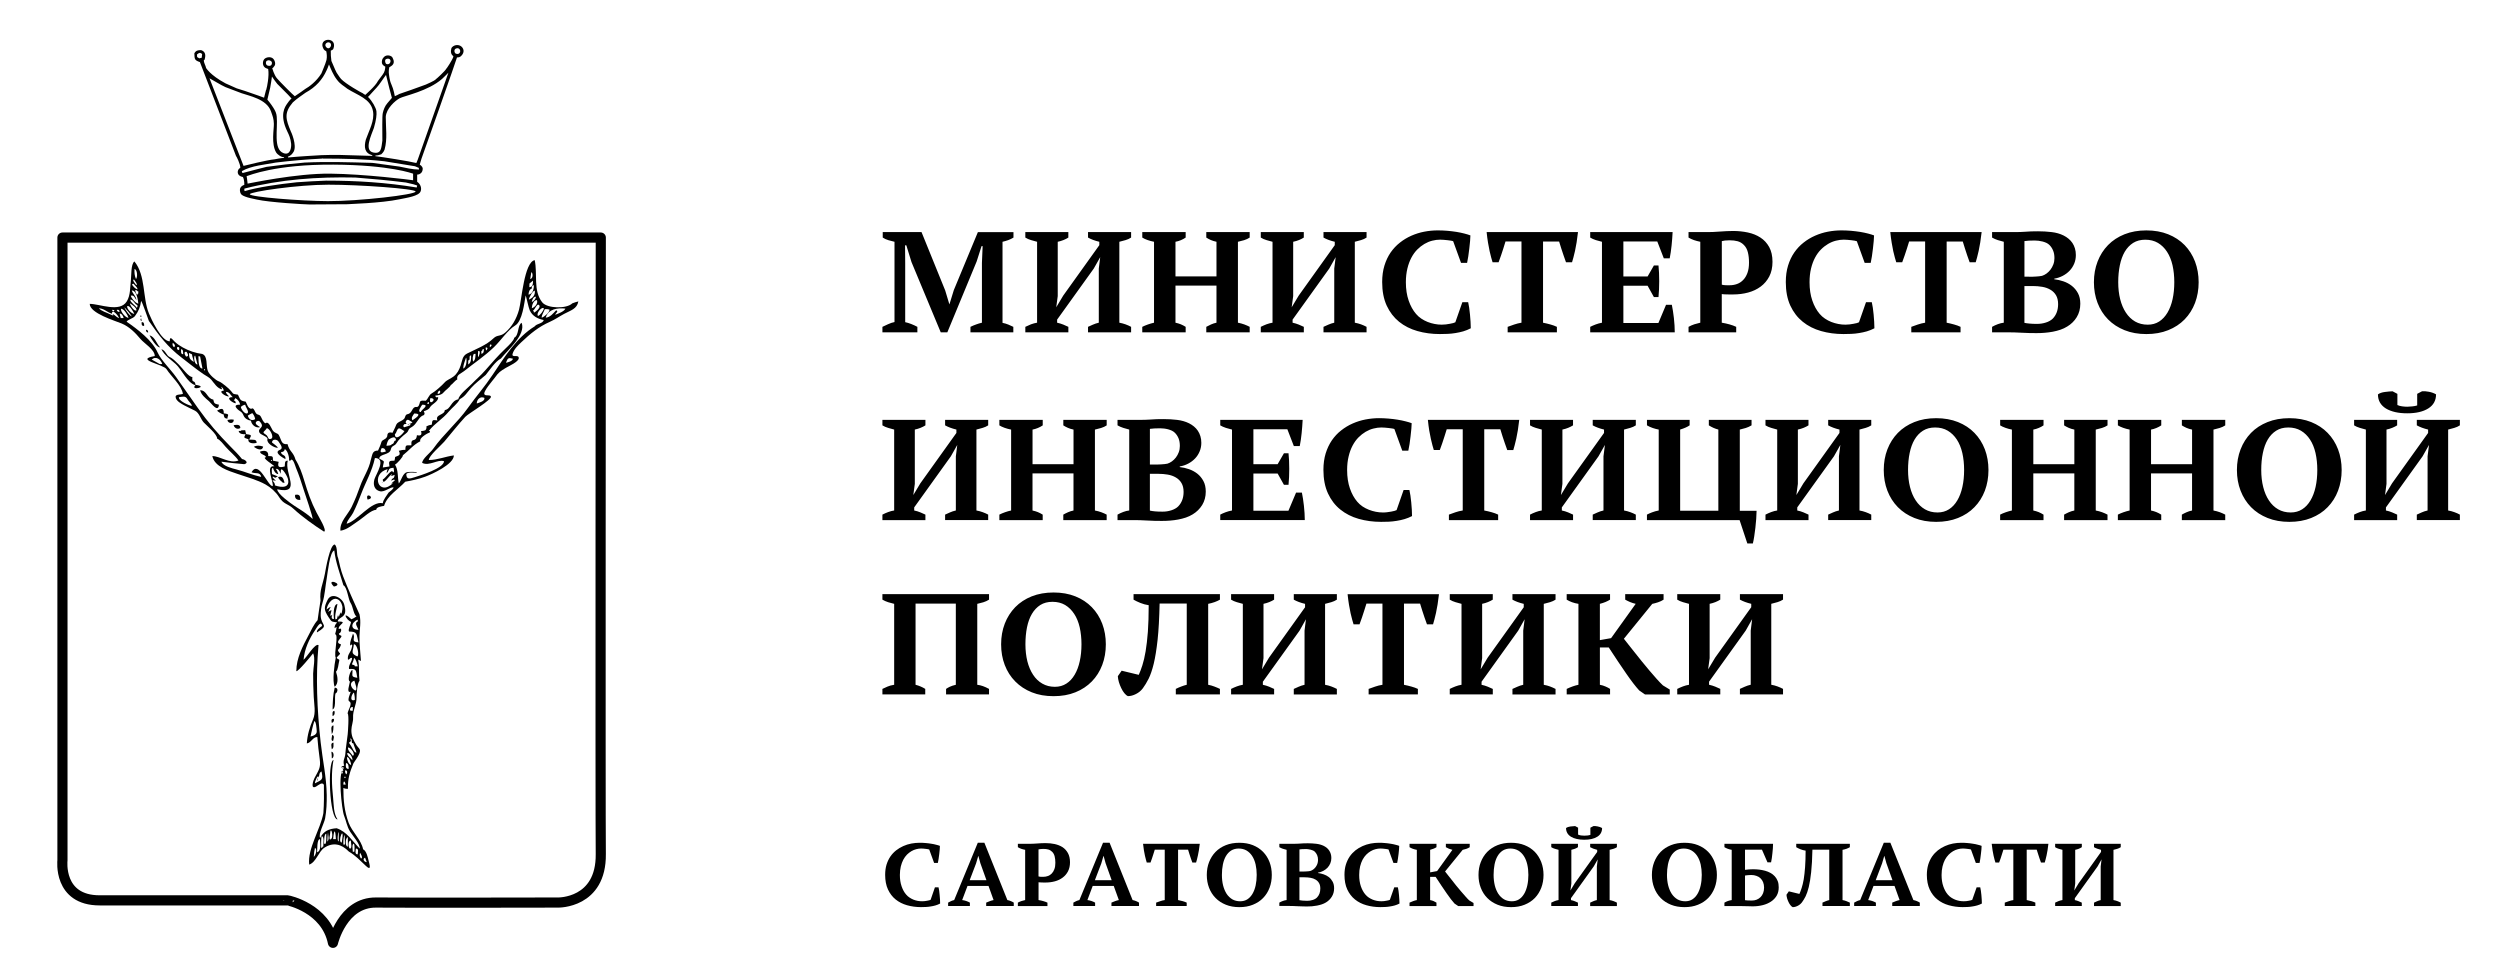 <?xml version="1.0" encoding="UTF-8"?> <svg xmlns="http://www.w3.org/2000/svg" xmlns:xlink="http://www.w3.org/1999/xlink" version="1.1" id="Слой_1" x="0px" y="0px" width="154.999px" height="60.557px" viewBox="0 0 154.999 60.557" xml:space="preserve"> <g> <path fill-rule="evenodd" clip-rule="evenodd" d="M12.532,3.344C12.52,3.418,12.514,3.5,12.507,3.58 c-0.055,0.012-0.105,0.024-0.154,0.037c-0.044-0.031-0.086-0.056-0.13-0.081c-0.007-0.056-0.012-0.105-0.012-0.155 C12.334,3.276,12.39,3.233,12.532,3.344L12.532,3.344z M20.362,2.468h-0.037c-0.239,0.013-0.465,0.214-0.262,0.573 c0.033,0.057,0.09,0.101,0.168,0.142c0.03,0.173,0.051,0.33,0.012,0.531c-0.067,0.272-0.315,0.81-0.315,0.836 c-0.312,0.503-0.766,0.834-1.002,0.964c0,0.012-0.501,0.352-0.649,0.452c-0.068-0.038-0.944-0.913-1.115-1.121 c-0.172-0.21-0.283-0.614-0.283-0.614s0.061-0.025,0.106-0.103c0.152-0.144,0.043-0.416-0.068-0.507 c-0.112-0.091-0.314-0.105-0.482,0c-0.171,0.105-0.217,0.52,0.092,0.618c0,0.013,0.049,0.01,0.099,0.037 c0.08,0.427-0.087,1.2-0.099,1.2c0,0.037-0.024,0.117-0.037,0.117c-0.043,0.155-0.081,0.309-0.118,0.464 c-0.047-0.018-0.63-0.235-0.655-0.235c0-0.012-1.015-0.346-1.045-0.346c0-0.012-0.692-0.297-0.692-0.309 c-0.969-0.52-1.189-0.947-1.201-0.947c-0.031-0.172-0.142-0.302-0.142-0.488c0.013-0.006,0.023-0.013,0.042-0.019 c0.081-0.253,0.088-0.506-0.21-0.606c-0.191,0-0.328,0.019-0.42,0.204c0.018,0.34-0.007,0.421,0.346,0.539 c0.025,0.08,2.158,5.597,2.238,5.819c0.013,0,0.267,0.488,0.267,0.729c-0.064,0.043-0.115,0.089-0.143,0.172 c-0.043,0.125-0.024,0.342,0.304,0.404c0.104,0.21,0.086,0.488,0.086,0.488s-0.354,0.083-0.258,0.442 c0.049,0.184,0.159,0.221,0.307,0.282c0.176,0.074,0.502,0.137,0.731,0.188c0.781,0.175,2.993,0.301,3.263,0.303 c0.232,0.002,2.345-0.013,2.345-0.015c0-0.013,2.072-0.058,3.247-0.309c0.406-0.087,1.207-0.191,1.299-0.5 c0.068-0.169,0.006-0.434-0.217-0.582v-0.444c0.037-0.007,0.075-0.013,0.112-0.019c0-0.013,0.222-0.045,0.234-0.347 c-0.012-0.165-0.184-0.25-0.184-0.25s0.042-0.176,0.104-0.367c0.012,0,2.203-6.232,2.203-6.283 c0.083-0.006,0.182,0.008,0.298-0.133c0.15-0.178,0.138-0.361,0.016-0.504c-0.145-0.17-0.44-0.18-0.619,0 c-0.077,0.078-0.108,0.362,0,0.482c0.062,0.068,0.097,0.097,0.085,0.097c-0.055,0.204-0.437,0.775-0.456,0.775 c-0.042,0.105-0.6,0.619-0.618,0.619c-0.093,0.129-0.637,0.334-0.637,0.346c-0.228,0.087-1.608,0.581-1.639,0.581 c0,0.013-0.284,0.139-0.284,0.139s-0.074-0.437-0.209-0.724c-0.134-0.288-0.135-0.577-0.147-0.577 c-0.05-0.242,0.012-0.492,0.012-0.492s0.133-0.072,0.196-0.135c0.197-0.196-0.013-0.48-0.013-0.493 c-0.084-0.109-0.417-0.207-0.581,0.081c-0.012,0-0.105,0.167-0.038,0.346c0.062,0.097,0.141,0.134,0.19,0.164 c-0.012,0.147-0.025,0.32-0.171,0.503c-0.013,0-0.271,0.382-0.283,0.382c-0.173,0.345-0.78,0.843-0.78,0.862 C22.617,5.874,22.5,5.799,22.5,5.786c-0.087-0.031-1.079-0.59-1.354-0.89c-0.106-0.115-0.26-0.384-0.272-0.384 c-0.099-0.167-0.314-0.733-0.327-0.733c-0.036-0.266-0.039-0.367-0.039-0.639c0.032-0.007,0.117-0.049,0.155-0.099 C20.813,2.656,20.591,2.475,20.362,2.468L20.362,2.468z M13.984,5.403c0.224,0.089,0.551,0.215,0.997,0.378 c0.436,0.159,1.551,0.352,1.818,1.12c0.116,0.33,0.169,0.444,0.18,0.772c0.011,0.328-0.174,1.249,0.14,1.775 c0.086,0.144,0.348,0.321,0.491,0.291v0.043c-0.075,0.007-0.576,0.081-0.576,0.093c-0.464,0.042-1.816,0.379-1.934,0.41 c0-0.013-2.079-5.351-2.111-5.432C13.008,4.853,13.759,5.314,13.984,5.403L13.984,5.403z M16.753,5.432 c0.041-0.191,0.09-0.564,0.108-0.687c0.074,0.111,0.233,0.344,0.328,0.455c0.094,0.11,0.674,0.654,0.889,0.911 c0.01-0.011-0.096,0.048-0.279,0.323C17.686,6.604,17.298,7.1,17.82,8.166c0.097,0.198,0.195,0.412,0.229,0.738 c0.022,0.214-0.036,0.76-0.477,0.588c-0.647-0.252-0.338-1.491-0.415-2.264c-0.018-0.204-0.079-0.339-0.21-0.55 c-0.151-0.244-0.37-0.501-0.37-0.501S16.714,5.623,16.753,5.432L16.753,5.432z M16.589,4.065c-0.133-0.048-0.13-0.259-0.036-0.301 c0.094-0.042,0.147-0.037,0.237,0.015c0.089,0.05,0.079,0.153,0.05,0.221C16.811,4.069,16.722,4.113,16.589,4.065L16.589,4.065z M18.153,6.35c0.29-0.267,0.52-0.402,0.786-0.6c0.649-0.354,1.057-0.822,1.311-1.392c0.013-0.006,0.103-0.237,0.147-0.365 c0.111,0.266,0.251,0.637,0.49,0.947c0.225,0.299,0.426,0.378,0.649,0.563c0.625,0.401,1.452,0.616,1.589,1.391 c0.106,0.591-0.234,1.163-0.444,1.763c-0.118,0.452-0.088,0.835,0.402,0.97v0.038c-2.165-0.068-2.171-0.074-3.151-0.046 c-0.576,0.038-1.053,0.053-2.069,0.144c-0.006-0.018-0.012-0.037-0.012-0.049c0.191-0.074,0.253-0.152,0.356-0.31 c0.218-0.4-0.165-1.255-0.177-1.261C17.72,7.396,17.591,7.012,18.153,6.35L18.153,6.35z M20.46,2.658 c0.095,0.071,0.067,0.18,0.038,0.235c-0.029,0.055-0.146,0.191-0.287,0.013C20.075,2.734,20.311,2.547,20.46,2.658L20.46,2.658z M23.342,5.441c0.168-0.166,0.459-0.635,0.591-0.796c0.092,0.42,0.365,1.424,0.365,1.424s-0.126,0.152-0.282,0.33 c-0.155,0.178-0.237,0.407-0.283,0.607c-0.048,0.201-0.026,1.137-0.026,1.713c-0.068,0.451-0.054,0.85-0.569,0.736 c-0.586-0.13-0.111-1.08,0.044-1.525c0.143-0.487,0.181-0.82,0.157-1.031c-0.025-0.211-0.265-0.645-0.523-0.889 C22.934,5.904,23.174,5.607,23.342,5.441L23.342,5.441z M23.923,3.672c0.087-0.05,0.185-0.05,0.248,0.006 c0.063,0.058,0.051,0.163,0,0.235c-0.052,0.073-0.157,0.091-0.222,0.05C23.882,3.921,23.836,3.723,23.923,3.672L23.923,3.672z M24.782,6.09c0.281-0.15,1.756-0.436,2.629-1.2c0.012,0,0.359-0.358,0.39-0.383c-0.019,0.062-1.824,5.158-1.899,5.386 c-0.012,0-0.07,0.213-0.094,0.213c-0.371-0.1-2.176-0.386-2.534-0.423V9.646c0.155-0.012,0.155-0.012,0.365-0.08 c0.036-0.033,0.151-0.14,0.205-0.291c0.184-0.655,0.073-1.354,0.073-2.028C23.947,6.727,24.502,6.24,24.782,6.09L24.782,6.09z M24.759,10.327c-0.564-0.081-1.127-0.155-1.683-0.229c-1.391-0.038-2.795-0.087-4.186-0.019c-0.786,0.068-1.578,0.154-2.363,0.266 c-0.365,0.08-0.575,0.154-1.484,0.383c-0.037-0.036-0.037-0.036-0.049-0.118c0.606-0.346,1.434-0.401,2.108-0.531 c0.959-0.118,1.923-0.198,2.882-0.247c0-0.012,0.007-0.025,0.012-0.031c0,0.006,0.007,0.019,0.013,0.031 c1.28,0,2.554,0.024,3.828,0.167c0.631,0.099,1.261,0.204,1.892,0.309c0.075,0.031,0.155,0.062,0.235,0.099 c0,0.031,0.007,0.068,0.013,0.105C25.568,10.512,25.16,10.407,24.759,10.327L24.759,10.327z M25.612,10.766v0.409 c-0.136-0.025-3.016-0.386-5.139-0.409c-2.123-0.023-5.077,0.619-5.121,0.619c-0.007-0.142-0.061-0.452-0.061-0.464 c0.166-0.044,1.77-0.735,5.378-0.714C24.211,10.228,25.594,10.766,25.612,10.766L25.612,10.766z M25.865,11.501 c-0.012,0.038-0.024,0.081-0.03,0.124c-1.875-0.309-3.712-0.426-5.604-0.426c-0.451,0.018-1.33,0.059-1.831,0.102 c-1.17,0.124-2.456,0.315-3.221,0.547c-0.05-0.05-0.031-0.087-0.025-0.155c2.239-0.575,4.546-0.736,6.871-0.686 c1.045,0.08,2.102,0.179,3.141,0.309C25.68,11.433,25.68,11.433,25.865,11.501L25.865,11.501z M20.329,12.47 c-1.636-0.005-4.85-0.258-4.84-0.43c0.008-0.151,2.973-0.59,4.877-0.59c1.94,0,5.399,0.252,5.399,0.424 C25.765,12.074,22.258,12.475,20.329,12.47L20.329,12.47z M28.252,3.017c0.12-0.062,0.193-0.011,0.223,0.018 c0.03,0.029,0.094,0.11,0.036,0.224c-0.045,0.091-0.158,0.111-0.252,0.065C28.164,3.278,28.133,3.079,28.252,3.017L28.252,3.017z"></path> <path fill="none" stroke="#000000" stroke-width="0.629" stroke-linecap="round" stroke-linejoin="round" d="M20.643,58.455 c0,0,0.588-2.518,2.672-2.498c2.309,0.02,11.282,0,11.282,0s2.688,0.063,2.652-3.006c-0.03-2.488,0-38.222,0-38.222H3.872v38.609 c0,0-0.29,2.49,2.315,2.484c2.02-0.006,11.657,0,11.657,0S20.202,56.289,20.643,58.455L20.643,58.455z"></path> <path fill-rule="evenodd" clip-rule="evenodd" d="M22.633,53.175c0.033,0.094,0.068,0.186,0.106,0.277 C22.584,53.453,22.446,53.255,22.633,53.175L22.633,53.175z M22.379,53.224c-0.08-0.107-0.099-0.223-0.056-0.35 C22.365,52.916,22.532,53.224,22.379,53.224L22.379,53.224z M22.177,52.972c-0.208,0-0.114-0.252-0.114-0.359 C22.27,52.595,22.182,52.871,22.177,52.972L22.177,52.972z M21.231,47.83c0.041,0.098,0.025,0.141-0.048,0.123 C21.142,47.855,21.158,47.814,21.231,47.83L21.231,47.83z M20.873,51.351c-0.461,0.029-0.815,0.17-1.026,0.602 c-0.124-0.248,0.254-0.908,0.31-1.213c0.087-0.477,0.106-0.967,0.1-1.451c-0.014-1.109-0.258-2.178-0.378-3.279 c-0.222-2.018-0.31-4.033-0.131-6.018c-0.228-0.113-0.733,0.766-0.928,0.914c0.059-0.664,0.347-1.295,0.718-1.842 c0.093-0.137,0.365-0.645,0.431-0.254c-0.097,0.064-0.368,0.252-0.318,0.4c0.788-0.473,0.266-0.389,0.232-1.021 c-0.012-0.238,0.037-0.588,0.113-0.826c0.146-0.455,0.172-1.018,0.261-1.504c0.053-0.285,0.185-1.662,0.469-1.732 c0.083,0.746,0.354,1.436,0.563,2.158c0.246,0.125,0.293,0.883,0.458,1.119c0.126,0.182,0.185,0.727,0.356,0.813 c-0.106,0.07-0.2,0.133-0.317,0.18c-0.077-0.055-0.266-0.279-0.367-0.229c0.042,0.172,0.189,0.314,0.342,0.393 c0,0.141-0.204,0.471-0.122,0.594c0.543,0.01,0.449,0.148,0.586,0.676c-0.539-0.045-0.14-0.277-0.342-0.547 c-0.064,0.238-0.207,0.488-0.171,0.742c0.235-0.236,0.071,0.24,0.039,0.307c-0.09,0.186-0.219,0.301-0.178,0.566 c0.121,0,0.11-0.139,0.253-0.107c0,0.248-0.235,0.428-0.187,0.686c0.469-0.029,0.426,0.059,0.513,0.545 c-0.427-0.061-0.278-0.133-0.301-0.488c-0.129,0-0.342,0.67-0.156,0.717c-0.024,0.205-0.239,0.732,0.05,0.637 c-0.028,0.1-0.223,0.518-0.097,0.59c0.237,0.137-0.066,0.514-0.099,0.754c0.106,0.053,0.02,1.18,0.008,1.289 c-0.048,0.426-0.116,0.811-0.15,1.242c-0.021,0.256-0.171,0.373-0.07,0.711c-0.342,0.057-0.048,0.154-0.048,0.301 c-0.354,0-0.105,2.426,0.042,2.793c0.14,0.348,0.17,0.652,0.369,0.982c0.154,0.252,0.635,0.781,0.607,1.064 C21.854,52.162,21.512,51.564,20.873,51.351L20.873,51.351z M21.973,52.8c-0.033,0.006-0.065,0.012-0.098,0.016 c0-0.117-0.085-0.504,0.073-0.504C22.002,52.46,21.976,52.648,21.973,52.8L21.973,52.8z M21.695,52.613 c-0.105-0.035-0.14-0.525,0.058-0.496C21.752,52.236,21.854,52.613,21.695,52.613L21.695,52.613z M21.566,52.492 c-0.18,0-0.167-0.545,0-0.588V52.492L21.566,52.492z M21.289,52.361c0-0.203-0.01-0.428,0.081-0.611 c0.001,0.203,0.007,0.408,0.016,0.611H21.289L21.289,52.361z M21.191,52.238C20.873,52.238,21.402,50.97,21.191,52.238 L21.191,52.238z M21.002,52.158c-0.113,0.055-0.065-0.564,0-0.564V52.158L21.002,52.158z M20.653,52.027 c0.057-0.635,0.142-0.643,0.171,0H20.653L20.653,52.027z M20.474,52.05c-0.086-0.027-0.017-0.232-0.013-0.322 C20.499,51.062,20.748,51.992,20.474,52.05L20.474,52.05z M20.295,52.181c0.004-0.195,0.011-0.385,0.04-0.578 C20.345,51.806,20.439,52.035,20.295,52.181L20.295,52.181z M20.189,52.312h-0.098c0.01-0.137-0.012-0.619,0.138-0.619 C20.224,51.884,20.251,52.125,20.189,52.312L20.189,52.312z M20.042,52.492c-0.133,0,0.023,0.072-0.131,0.072 c0-0.238-0.007-0.479,0.025-0.717C20.125,51.847,20.042,52.326,20.042,52.492L20.042,52.492z M19.659,52.841 c0.022-0.152-0.024-0.814,0.18-0.814C19.839,52.24,19.947,52.751,19.659,52.841L19.659,52.841z M19.455,53.126 c0.005-0.189,0.029-0.377,0.073-0.563C19.685,52.667,19.581,53.001,19.455,53.126L19.455,53.126z M19.528,48.564 c-0.026-0.105,0.22-0.629,0.22-0.352c0.075-0.148,0.012-0.295,0.188-0.383C20.042,48.351,19.983,48.335,19.528,48.564 L19.528,48.564z M19.251,45.664c0.068-0.322,0.135-0.641,0.236-0.953c0.115,0,0.141,0.477,0.151,0.615 C19.655,45.535,19.44,45.623,19.251,45.664L19.251,45.664z M22.185,38.525c-0.235,0.096-0.024,0.346,0.04,0.521 c-0.522,0-0.475-0.449-0.048-0.627C22.179,38.455,22.182,38.49,22.185,38.525L22.185,38.525z M22.152,40.701 c-0.443-0.205-0.265-0.277-0.212-0.758C22.16,39.943,22.29,40.632,22.152,40.701L22.152,40.701z M21.998,41.312 c0-0.115-0.108-0.059-0.18-0.129c0.052-0.127,0.11-0.248,0.13-0.383c0.104,0,0.215,0.393,0.229,0.512H21.998L21.998,41.312z M22.021,42.812c-0.21-0.096-0.442-0.48-0.049-0.611C22.002,42.33,22.206,42.812,22.021,42.812L22.021,42.812z M21.998,43.398 c-0.393,0.133-0.151-0.455-0.05-0.455C21.975,43.095,22.006,43.242,21.998,43.398L21.998,43.398z M21.875,44.058 c-0.066,0.02-0.126,0.012-0.18-0.025c0.006-0.139,0.065-0.207,0.18-0.203V44.058L21.875,44.058z M21.826,46.062 c0.03,0.012,0.06,0.021,0.09,0.033c-0.028,0,0.141,0.385,0.187,0.563c-0.128,0-0.168-0.115-0.25-0.256 c-0.063-0.123-0.137-0.242-0.221-0.352c0.136-0.074,0.157-0.16,0.063-0.258C21.859,45.792,21.778,45.949,21.826,46.062 L21.826,46.062z M21.875,46.861c-0.09-0.145-0.34-0.324-0.293-0.521C21.731,46.339,22.074,46.767,21.875,46.861L21.875,46.861z M21.843,47.138c-0.089-0.133-0.318-0.268-0.318-0.447C21.71,46.644,21.885,47.011,21.843,47.138L21.843,47.138z M21.769,47.423 c-0.134,0-0.273-0.309-0.252-0.488C21.667,46.935,21.783,47.369,21.769,47.423L21.769,47.423z M21.614,47.675 c-0.199,0-0.182-0.174-0.162-0.365C21.608,47.31,21.627,47.552,21.614,47.675L21.614,47.675z M21.468,48.011 c-0.065-0.074-0.087-0.158-0.065-0.254C21.552,47.757,21.551,47.925,21.468,48.011L21.468,48.011z M21.362,48.238 c-0.027-0.07-0.011-0.098,0.049-0.082C21.438,48.228,21.422,48.253,21.362,48.238L21.362,48.238z M21.289,47.675 c-0.071,0.02-0.098-0.016-0.082-0.105C21.297,47.542,21.324,47.578,21.289,47.675L21.289,47.675z M21.289,48.646 c0-0.281,0.089-0.23,0.146,0H21.289L21.289,48.646z M22.511,52.654c-0.108-0.582-0.687-1.078-0.895-1.643 c-0.268-0.727-0.327-1.396-0.327-2.162c0.089,0.047,0.184,0.064,0.284,0.057c-0.02-0.627,0.111-1.027,0.343-1.588 c0.127-0.197,0.279-0.383,0.366-0.604c0.116-0.291-0.062-0.314-0.202-0.549c-0.187-0.311-0.303-0.555-0.294-0.912 c0.006-0.268,0.119-0.51,0.105-0.754c-0.027-0.436,0.218-0.842,0.213-1.215c-0.002-0.209,0.046-0.951,0.186-1.068 c-0.064-0.516,0.011-0.779-0.081-1.311c0.101,0,0.057,0.045,0.171,0.072c-0.034-0.545-0.102-0.998-0.092-1.537 c0.009-0.482,0.108-0.842,0.002-1.348c-0.353-0.783-0.713-1.566-1.02-2.369c-0.14-0.367-0.218-0.744-0.307-1.125 c-0.117-0.234-0.015-0.65-0.204-0.84c-0.311,0-0.562,1.527-0.616,1.818c-0.129,0.688-0.336,0.98-0.272,1.66 c-0.066,0.404-0.123,0.811-0.18,1.215c-0.245,0.273-0.385,0.602-0.556,0.924c-0.366,0.689-0.763,1.438-0.763,2.236 c0.105,0.051,0.963-0.998,1.042-1.107c0.153,0.303,0.003,0.92,0.001,1.264c-0.003,0.482,0.014,0.963,0.037,1.443 c0.021,0.457,0.14,0.975-0.044,1.396c-0.206,0.467-0.355,0.975-0.385,1.486c0.281-0.043,0.356-0.398,0.652-0.398 c0.033,0.459,0.088,0.914,0.149,1.371c0.075,0.561-0.076,0.691-0.326,1.176c-0.076,0.145-0.27,0.732,0.105,0.52 c0.148-0.086,0.377-0.307,0.479-0.102c0.009,0.584,0.01,1.168-0.032,1.752c-0.176,0.998-0.991,2.195-0.88,3.193 c0.425-0.141,0.583-0.809,0.933-1.041c0.537-0.357,1.064-0.25,1.528,0.234c0.393,0.225,0.737,0.59,1.061,0.893 c0.351,0.332,0.226-0.076,0.161-0.336C22.803,53.158,22.723,52.755,22.511,52.654L22.511,52.654z"></path> <path fill-rule="evenodd" clip-rule="evenodd" d="M20.677,47.113c-0.389,0.1-0.252,3.691,0.252,3.691 c-0.253-0.354-0.234-0.93-0.277-1.34C20.57,48.685,20.533,47.888,20.677,47.113L20.677,47.113z"></path> <path fill-rule="evenodd" clip-rule="evenodd" d="M19.658,48.441c0.058-0.131,0.058-0.131,0.049-0.203 C19.667,48.335,19.667,48.335,19.658,48.441L19.658,48.441z"></path> <path fill-rule="evenodd" clip-rule="evenodd" d="M20.571,47.015c0.142,0,0.163-0.406-0.024-0.406 C20.563,46.744,20.571,46.878,20.571,47.015L20.571,47.015z"></path> <path fill-rule="evenodd" clip-rule="evenodd" d="M20.571,46.455c0.146-0.098,0.095-0.23,0.106-0.408 C20.467,46.046,20.562,46.306,20.571,46.455L20.571,46.455z"></path> <path fill-rule="evenodd" clip-rule="evenodd" d="M20.652,45.941c0.018-0.105,0.123-0.332-0.057-0.377 C20.587,45.689,20.485,45.941,20.652,45.941L20.652,45.941z"></path> <path fill-rule="evenodd" clip-rule="evenodd" d="M20.571,45.509c0.112-0.141,0.098-0.363,0.106-0.529 C20.461,44.98,20.571,45.343,20.571,45.509L20.571,45.509z"></path> <path fill-rule="evenodd" clip-rule="evenodd" d="M20.702,44.572c-0.135-0.027-0.179,0.059-0.131,0.252 C20.682,44.777,20.726,44.693,20.702,44.572L20.702,44.572z"></path> <path fill-rule="evenodd" clip-rule="evenodd" d="M20.62,44.392c0.14-0.033,0.147-0.211,0.114-0.316 C20.578,44.076,20.62,44.277,20.62,44.392L20.62,44.392z"></path> <path fill-rule="evenodd" clip-rule="evenodd" d="M20.881,42.941c0.082-0.189,0.037-0.293-0.13-0.309 c-0.11,0.438-0.122,0.902-0.131,1.354C20.913,43.865,20.646,42.941,20.881,42.941L20.881,42.941z"></path> <path fill-rule="evenodd" clip-rule="evenodd" d="M20.889,38.371c-0.03,0.012-0.06,0.021-0.09,0.033 c-0.071-0.248,0.096-0.713,0.123-0.961c-0.278,0.047-0.24,0.689-0.22,0.938c-0.142,0.002-0.175-0.086-0.098-0.27 c-0.033,0.041-0.077,0.063-0.131,0.064c0.025-0.113,0.053-0.229,0.083-0.342c-0.083,0.014-0.152,0.053-0.212,0.113 c0.045-0.109,0.099-0.215,0.163-0.316c-0.107,0.029-0.174,0.092-0.261,0.162c0.042-0.336,0.408-0.887,0.782-0.574 c0.12,0.102,0.174,0.258,0.203,0.408c0.021,0.107-0.06,0.641-0.137,0.33c0,0.09-0.13,0.467-0.13,0.154 C20.938,38.199,20.914,38.285,20.889,38.371L20.889,38.371z M21.003,38.607C21.139,38.607,21.003,38.683,21.003,38.607 L21.003,38.607z M20.946,40.302c0.1-0.098,0.165-0.215,0.195-0.352c-0.224-0.063-0.232-0.162-0.072-0.342 c0.261-0.297-0.058-0.133-0.058-0.334c0.144,0,0.238-0.416-0.008-0.27c-0.067-0.283,0.625-0.471-0.057-0.471 c-0.042-0.127,0.246-0.26,0.322-0.332c0.202-0.188,0.134-0.445,0.08-0.693c-0.094-0.438-0.786-0.816-1.036-0.318 c-0.243,0.488-0.229,0.627,0.056,1.072c0.221,0.346,0.199,0.26,0.537,0.328c-0.111,0.125-0.163,0.184-0.163,0.357 c0.043-0.027,0.087-0.053,0.131-0.08c-0.016,0.154-0.049,0.307-0.098,0.455c0.24,0-0.092,1.193,0.041,1.459 c-0.083,0.424-0.226,1.439-0.065,1.801c0.253-0.211,0.188-0.617,0.081-0.938c0.132-0.105,0.147-0.475,0.202-0.68 c0.034-0.129-0.153-0.063-0.153-0.209C21.237,40.402,21.037,40.603,20.946,40.302L20.946,40.302z"></path> <path fill-rule="evenodd" clip-rule="evenodd" d="M20.702,36.367C21.411,36.224,20.121,35.787,20.702,36.367L20.702,36.367z"></path> <path fill-rule="evenodd" clip-rule="evenodd" d="M16.856,28.529c0.016,0.049,0,0.065-0.049,0.049 C16.791,28.529,16.807,28.512,16.856,28.529L16.856,28.529z M19.374,32.171c-0.328-0.328-0.752-0.564-1.133-0.819 c-0.237-0.158-1.052-0.738-1.052-1.016c1.551,0.34,0.423-0.996,0.653-1.775c-0.223,0-0.163,0.181-0.188,0.358 c-0.315,0.087-0.482,0.063-0.374-0.285c-0.12-0.024-0.24-0.048-0.359-0.073c0-0.264,0.018-0.285-0.293-0.285 c0.035-0.322-0.204-0.379-0.505-0.278c0,0.189,0.332,0.181,0.374,0.351c-0.342,0,0.493,0.499,0.514,0.562 c-0.596-0.099-0.015,1.048-0.106,1.23c-0.307,0-0.859-1.644-1.312-0.863c0.228,0.114,0.535-0.044,0.603,0.292 c-0.538-0.115-1.029-0.333-1.548-0.468c-0.242-0.062-0.829-0.202-0.92-0.477c0.471,0.061,0.942,0.116,1.417,0.154 c0.317-0.079,0.046-0.296-0.138-0.318c-0.217-0.272-0.465-0.518-0.709-0.765c-0.75-0.756-1.424-1.544-2.037-2.409 c-0.451-0.635-0.892-1.277-1.345-1.912c-0.334-0.471-0.931-1.045-1.143-1.52c-0.339-0.761-1.254-1.451-1.921-1.908 c0.043-0.126,0.398-0.197,0.513-0.347c0.218-0.288,0.34-0.581,0.384-0.94c0.052,0,0.449,1.166,0.481,1.238 c0.613,0.889,1.171,1.62,2.037,2.279c0.448,0.342,0.886,0.705,1.355,1.023c0.167,0.113,0.355,0.194,0.476,0.339 c0.178,0.213,0.386,0.561,0.67,0.596c-0.006-0.061-0.03-0.116-0.074-0.162c0.108,0.049,0.168,0.132,0.18,0.252 c-0.41,0,0.121,0.389,0.326,0.351c-0.038-0.062-0.223-0.192-0.18-0.278c0.214,0,0.278,0.203,0.408,0.326 c-0.492,0-0.041,0.341,0.179,0.383c0.023-0.09-0.015-0.152-0.114-0.188c0.048-0.037,0.08-0.082,0.098-0.139 c0.161,0.096,0.261,0.223,0.301,0.408c-0.144,0-0.398,0.01-0.227,0.214c0.194,0.233,0.319,0.171,0.436,0.458 c0.078,0.189,0.265,0.294,0.459,0.322c0.035,0.257,0.306,0.485,0.571,0.399c-0.087-0.044-0.166-0.1-0.238-0.167 c-0.133-0.149,0.116-0.289,0.211-0.184c0.385,0.419-0.186,0.386-0.012,0.699c0.076,0.138,0.536,0.244,0.491,0.402 c-0.071,0.25,0.411,0.536,0.64,0.536c0-0.084-0.282-0.261-0.359-0.334c0-0.222,0.313-0.215,0.405-0.058 c0.098,0.165,0.342,0.416,0.077,0.521c-0.385,0.152,0.152,0.464,0.35,0.571c0.051-0.305-0.269-0.206-0.269-0.44 c0.136,0,0.212-0.06,0.228-0.179c0.189,0.06,0.308,0.598,0.261,0.693c0.051,0.041,0.094,0.029,0.13-0.035 c0.139-0.082,0.269,0.413,0.305,0.498c0.185,0.439,0.335,0.895,0.476,1.352C18.886,30.551,19.448,32.171,19.374,32.171 L19.374,32.171z M17.043,30.093c0.035-0.244-0.388-0.376,0.065-0.285c-0.02-0.021-0.289-0.238-0.179-0.26 c0.198,0.137,0.138,0.032,0.302-0.009c-0.121-0.054-0.243-0.103-0.367-0.146c0-0.076-0.06-0.383,0.065-0.383 c0.024,0.142,0.152,0.383,0.326,0.383c-0.025-0.059-0.085-0.284-0.171-0.318c0.194-0.049,0.24,0.158,0.342,0.301 c-0.111-0.671,0.355,0.065,0.42,0.293C18.011,30.251,17.481,30.253,17.043,30.093L17.043,30.093z M11.894,25.164 c-0.132,0-0.863-0.317-0.799-0.538c0.235-0.029,0.405-0.104,0.523,0.121C11.7,24.904,11.894,25.039,11.894,25.164L11.894,25.164z M9.906,22.572c-0.165-0.094-0.331-0.186-0.497-0.277c0.25-0.249,0.566-0.01,0.652,0.277H9.906L9.906,22.572z M7.503,19.142 c0.189,0,0.408,0.381,0.464,0.555C7.81,19.735,7.455,19.316,7.503,19.142L7.503,19.142z M7.486,19.721 c-0.025-0.095-0.049-0.19-0.073-0.285c0.143,0,0.228,0.169,0.252,0.285H7.486L7.486,19.721z M7.356,19.721 c-0.093-0.051-0.178-0.113-0.256-0.184c-0.35-0.25,0.193,0.189-0.282-0.057c-0.194-0.099-0.56-0.199-0.685-0.37 c0.37,0.042,0.482,0.24,0.807,0.342C6.94,19.053,7.457,19.721,7.356,19.721L7.356,19.721z M7.087,19.225 c0,0.127-0.138,0.078-0.138-0.017C6.994,19.214,7.041,19.219,7.087,19.225L7.087,19.225z M7.413,19.337 c-0.083,0.014-0.143-0.027-0.179-0.122C7.347,19.182,7.407,19.222,7.413,19.337L7.413,19.337z M7.73,19.068 c0.162,0.177,0.311,0.345,0.441,0.546C8.045,19.615,7.671,19.068,7.73,19.068L7.73,19.068z M7.885,18.979 c0.152-0.076,0.392,0.358,0.44,0.48C8.171,19.459,7.85,19.157,7.885,18.979L7.885,18.979z M8.463,19.241 c-0.137,0.091-0.388-0.291-0.415-0.44C8.174,18.881,8.463,19.065,8.463,19.241L8.463,19.241z M8.513,18.915 c0.022,0.068,0.011,0.125-0.033,0.171c-0.104-0.17-0.407-0.342-0.407-0.513C8.286,18.573,8.333,18.849,8.513,18.915L8.513,18.915z M8.171,18.01c0.304,0,0.383,0.599,0.407,0.815c-0.141,0-0.465-0.352-0.465-0.497c0.203-0.04,0.235,0.13,0.342,0.285 C8.455,18.379,8.23,18.226,8.171,18.01L8.171,18.01z M8.578,18.066c0,0.287-0.049,0.045-0.049,0.204 c-0.104,0-0.124-0.201-0.155-0.285C8.568,17.985,8.455,18.066,8.578,18.066L8.578,18.066z M8.285,17.595 c0.093,0.129,0.213,0.187,0.244,0.341c-0.11,0-0.311-0.194-0.342-0.308C8.214,17.599,8.246,17.589,8.285,17.595L8.285,17.595z M8.309,17.333c0.025,0.05,0.253,0.298,0.146,0.351C8.437,17.653,8.145,17.333,8.309,17.333L8.309,17.333z M8.341,16.674 c0.191,0.064,0.191,0.527,0.091,0.627C8.338,17.087,8.328,16.905,8.341,16.674L8.341,16.674z M10.713,21.253 c0.091,0.068,0.194,0.164,0.081,0.277C10.7,21.458,10.673,21.365,10.713,21.253L10.713,21.253z M10.973,21.53 c0.127-0.045,0.169,0.012,0.131,0.172C10.99,21.702,10.973,21.648,10.973,21.53L10.973,21.53z M11.226,21.653 c0.152,0,0.123,0.205,0.13,0.309C11.202,21.962,11.226,21.821,11.226,21.653L11.226,21.653z M11.568,21.814 c0.13,0.194,0.118,0.292-0.033,0.293C11.456,22.013,11.362,21.773,11.568,21.814L11.568,21.814z M11.902,21.97 c0.022,0.168,0.093,0.326,0.114,0.473c-0.268-0.172-0.29-0.244-0.301-0.563C11.777,21.91,11.839,21.939,11.902,21.97L11.902,21.97z M12.105,22.052c0.044,0.183,0.09,0.364,0.139,0.545C12.015,22.597,11.993,22.014,12.105,22.052L12.105,22.052z M12.407,22.101 c0.05,0.249,0.099,0.499,0.147,0.749c-0.287,0-0.234-0.596-0.253-0.766C12.337,22.089,12.372,22.095,12.407,22.101L12.407,22.101z M12.652,22.898c0.057-0.019,0.076,0,0.057,0.057C12.652,22.975,12.633,22.956,12.652,22.898L12.652,22.898z M14.933,25.229 c0.075-0.074,0.165-0.119,0.269-0.138c0.013,0.135,0.294,0.47,0.118,0.542C15.179,25.688,14.933,25.357,14.933,25.229 L14.933,25.229z M15.642,25.611c0.094,0.108,0.154,0.233,0.179,0.375c-0.208,0.14-0.405,0.009-0.456-0.22 C15.454,25.709,15.547,25.658,15.642,25.611L15.642,25.611z M16.539,26.549c0.179,0,0.488,0.571,0.268,0.655 c-0.222,0.085-0.151-0.149-0.324-0.256C16.193,26.769,16.399,26.788,16.539,26.549L16.539,26.549z M20.091,32.962 c0.207-0.053-0.338-0.934-0.461-1.174c-0.347-0.673-0.546-1.26-0.767-1.989c-0.135-0.449-0.292-0.903-0.541-1.303 c-0.14-0.487-0.369-0.48-0.496-0.962c-0.393,0.049-0.361-0.236-0.541-0.564c-0.077-0.141-0.236-0.075-0.386-0.299 c-0.085-0.128-0.239-0.598-0.442-0.424c-0.135-0.068-0.215-0.274-0.276-0.398c-0.105-0.21-0.24-0.068-0.352-0.298 c-0.042-0.09-0.134-0.318-0.253-0.201c-0.208-0.041-0.246-0.267-0.342-0.448c-0.369-0.061-0.323-0.116-0.48-0.431 c-0.26-0.061-0.25,0.022-0.428-0.223c-0.108-0.15-0.596-0.549-0.747-0.598c-0.206-0.068-0.603-0.425-0.69-0.644 c-0.138-0.35,0.015-0.924-0.351-1.061c-0.414-0.051-0.824-0.194-1.19-0.394c-0.183-0.101-0.359-0.219-0.511-0.362 c-0.172-0.163-0.312-0.398-0.312-0.026c-0.52,0-1.15-1.385-1.293-1.734c-0.404-0.978-0.186-2.343-0.899-3.22 c-0.227,0.171-0.184,0.904-0.22,1.19c-0.054,0.423-0.019,0.907-0.252,1.286c-0.436,0.711-1.677,0.155-2.298,0.155 c0,0.58,1.563,1.044,1.978,1.216c0.474,0.198,0.842,0.569,1.169,0.961c0.23,0.277,0.886,0.655,0.886,1.058 c-1.288,0.227,0.537,0.507,0.728,0.813c0.278,0.444,0.942,1.012,1.016,1.533c-0.153,0.065-0.526-0.008-0.44,0.258 c0.069,0.212,0.344,0.352,0.522,0.452c0.219,0.121,0.448,0.218,0.669,0.333c0.273,0.143,0.345,0.518,0.544,0.732 c0.181,0.195,0.831,0.721,0.831,1.004c0.171,0.056,0.407,0.368,0.524,0.503c0.251,0.289,0.576,0.537,0.796,0.849 c-0.557,0.218-1.14-0.276-1.621-0.276c0.13,0.663,1.015,0.917,1.559,1.105c0.612,0.21,1.215,0.367,1.738,0.656 c0.311,0.172,0.652,0.476,0.836,0.775c0.291,0.471,0.544,0.398,0.906,0.738C18.734,32.042,19.476,32.57,20.091,32.962 L20.091,32.962z"></path> <path fill-rule="evenodd" clip-rule="evenodd" d="M34.423,19.517c0.018-0.103,0.241-0.224,0.056-0.277 c-0.192,0.193-0.347,0.425-0.644,0.456c0.16-0.545,0.731-0.618,1.222-0.562C34.966,19.32,34.603,19.447,34.423,19.517 L34.423,19.517z M33.151,20.234c-1.126,0.692-1.884,1.92-2.604,2.997c-0.501,0.752-1.015,1.328-1.546,2.072 c-0.648,0.908-1.505,1.62-2.143,2.522c-0.173,0.246-0.682,0.621-0.682,0.875c0.444,0.221,0.963-0.237,1.353-0.106 c0,0.437-1.475,0.884-1.813,0.991c-0.317,0.1-0.525,0.173-0.525-0.201c0.14-0.14,0.491-0.062,0.667-0.074 c0-0.078-0.53-0.06-0.635-0.032c-0.258,0.07-0.34,0.504-0.497,0.7c-0.082-0.371-0.02-0.842-0.237-1.173 c0.121-0.045,0.541-0.521,0.481-0.57c0.41-0.321,0.619-0.631,1.092-0.88c-0.104-0.172,0.391-0.475,0.595-0.554 c0.013-0.06-0.012-0.088-0.074-0.081c0.402-0.502,0.832-0.71,1.252-1.212c0.199-0.239,0.537-0.477,0.671-0.76 c0.336-0.181,0.426-0.382,0.689-0.682c0.26-0.293,0.611-0.556,0.917-0.817c0.249-0.3,0.592-0.843,0.945-1.019 c0.449-0.56,1.555-1.478,1.287-2.216c-0.272,0.136-0.151,0.772-0.465,0.929c0,0.15-0.358,0.495-0.493,0.622 c-0.47,0.442-0.918,0.957-1.329,1.428c-0.252,0.29-0.546,0.535-0.811,0.813c-0.216,0.226-0.787,0.658-0.829,0.951 c-0.456,0.082-0.472,0.625-0.84,0.667c0,0.328-0.624,0.254-0.456,0.644c-0.293-0.037-0.32-0.067-0.35,0.26 c-0.118,0.014-0.23,0.05-0.334,0.106c0.019,0.096-0.004,0.178-0.067,0.245c-0.086,0.029-0.175,0.046-0.267,0.049 c0.075,0.229-0.009,0.313-0.253,0.253c-0.053,0.525-0.388,0.076-0.342,0.627c-0.309,0.019-0.374-0.069-0.374,0.285 c-0.14-0.006-0.276,0.013-0.408,0.056c0.083,0.15,0.074,0.251-0.03,0.303c-0.301,0.126-0.152,0.019-0.239,0.309 c-0.359,0-0.36,0.033-0.31,0.359c-0.139,0.017-0.277,0.039-0.415,0.065c0.068-0.476,0.177-0.323-0.22-0.554 c0.025-0.306,0.645-0.206,0.719-0.565c0.053-0.259,0.233-0.191,0.349-0.384c0.14-0.235,0.366-0.439,0.581-0.603 c0.242-0.188,0.082-0.248,0.356-0.396c0.3-0.162,0.372-0.507,0.652-0.703c0.159-0.036,0.194-0.13,0.105-0.283 c0.142-0.049,0.311-0.102,0.387-0.245c0.105-0.2,0.553-0.359,0.501-0.635c-0.108,0.043-0.165,0.013-0.171-0.09 c0.182-0.011,0.4-0.047,0.519-0.205c0.082-0.111,0.406-0.329,0.443-0.456c0.094-0.03,0.227-0.249,0.399-0.341 c-0.067-0.288,0.215-0.351,0.413-0.509c0.618-0.494,1.282-0.934,1.859-1.49c0.419-0.402,0.868-1.078,1.316-1.344 c0.447-0.264,0.566-1.397,0.649-1.864c0.025,0,0.184,0.778,0.257,0.929c0.177,0.365,0.491,0.52,0.867,0.595 C33.641,20.079,33.287,20.051,33.151,20.234L33.151,20.234z M31.798,22.238c0,0.145-0.317,0.237-0.431,0.253 C31.481,22.175,31.536,22.173,31.798,22.238L31.798,22.238z M30.031,24.666c0.051,0.206-0.31,0.292-0.472,0.351 C29.559,24.752,29.788,24.554,30.031,24.666L30.031,24.666z M24.474,29.792c-0.054,0.033-0.381,0.318-0.081,0.138 c-0.931,0.93-1.432-0.579-0.359-0.84c-0.042,0.083-0.063,0.169-0.065,0.261c0.215-0.241,0.044-0.315,0.432-0.35 c0,0.116,0.079,0.237-0.033,0.293c-0.062-0.313-0.484,0.388-0.635,0.432c0,0.446,0.407-0.295,0.586-0.334 c-0.169,0.225,0.039,0.067,0.148,0.049c-0.046,0.318-0.093,0.101-0.221,0.358C24.323,29.787,24.474,29.668,24.474,29.792 L24.474,29.792z M24.091,30.541c-0.107,0.18-0.334,0.437-0.358,0.66c-0.697-0.174-1.578,1.107-2.241,1.271 c0.046-0.244,0.288-0.453,0.401-0.68c0.187-0.375,0.348-0.765,0.495-1.158c0.289-0.766,0.685-1.423,0.856-2.236 c0.742,0,0.061,1.02-0.026,1.306c-0.101,0.332-0.021,0.671,0.341,0.755c0.297,0.069,0.659-0.297,0.842-0.236 C24.401,30.32,24.128,30.508,24.091,30.541L24.091,30.541z M23.667,27.779c0.159,0,0.228,0.067,0.252,0.22 C23.614,28.082,23.518,28.078,23.667,27.779L23.667,27.779z M24.083,27.281c-0.035,0,0.465-0.389,0.465,0.025 c-0.165,0-0.082,0.228-0.261,0.228c0,0.102-0.242,0.087-0.326,0.106C23.976,27.512,24.017,27.393,24.083,27.281L24.083,27.281z M24.482,26.915c0.114-0.056,0.125-0.391,0.292-0.354c0.119,0.027,0.234,0.159,0.303,0.159 C24.947,26.958,24.482,27.356,24.482,26.915L24.482,26.915z M25.068,26.296c0.051-0.006,0.104-0.011,0.155-0.017 c-0.073-0.04-0.09-0.095-0.051-0.167c0.094-0.202,0.267,0.008,0.401,0.07c-0.058,0.059-0.129,0.091-0.212,0.097 c0.311,0.079-0.24,0.178-0.309,0.213C24.984,26.438,24.99,26.373,25.068,26.296L25.068,26.296z M25.68,25.636 c0.556,0,0.078,0.291-0.114,0.424C25.474,25.877,25.599,25.784,25.68,25.636L25.68,25.636z M26.177,25.091 c0.531,0-0.105,0.334-0.081,0.455C25.846,25.546,26.112,25.194,26.177,25.091L26.177,25.091z M26.519,24.952 c0.078-0.042,0.1-0.013,0.064,0.089C26.495,25.068,26.473,25.038,26.519,24.952L26.519,24.952z M26.682,24.683 C27.202,24.683,26.525,25.259,26.682,24.683L26.682,24.683z M27.277,24.21c0.043,0.127-0.002,0.2-0.139,0.22 C27.123,24.318,27.169,24.244,27.277,24.21L27.277,24.21z M28.891,22.181c0.055-0.028,0.072,0.596-0.172,0.668 C28.719,22.615,28.823,22.4,28.891,22.181L28.891,22.181z M29.029,22.345c0.178,0-0.01-0.31,0.179-0.31 c0,0.193,0.021,0.445-0.179,0.562V22.345L29.029,22.345z M29.371,21.946c0.038-0.004,0.076-0.007,0.114-0.009 c-0.008,0.153,0.001,0.386-0.155,0.481C29.287,22.255,29.301,22.098,29.371,21.946L29.371,21.946z M29.647,21.766 c0.189-0.064,0.059,0.341-0.008,0.375C29.63,22.007,29.628,21.898,29.647,21.766L29.647,21.766z M29.844,21.758 c0.125,0-0.013-0.115,0.154-0.115c0,0.15-0.002,0.256-0.154,0.294V21.758L29.844,21.758z M30.227,21.578 c-0.01,0.064-0.037,0.115-0.082,0.155C30.079,21.543,30.106,21.491,30.227,21.578L30.227,21.578z M30.389,21.358 c0.171,0,0.061,0.121-0.016,0.172C30.358,21.469,30.363,21.413,30.389,21.358L30.389,21.358z M32.972,17.887 c-0.013-0.129,0.03-0.198,0.13-0.203c0,0.138-0.024,0.52-0.333,0.587C32.769,18.13,32.819,17.938,32.972,17.887L32.972,17.887z M32.826,17.578c0.073-0.06,0.146-0.12,0.22-0.179c0,0.114,0.014,0.407-0.228,0.407C32.82,17.73,32.823,17.653,32.826,17.578 L32.826,17.578z M32.94,16.885c0.074-0.037,0.158,0.36-0.066,0.416C32.892,17.162,32.914,17.023,32.94,16.885L32.94,16.885z M33.16,18.026c0.028,0.256-0.108,0.445-0.367,0.546C32.792,18.444,33.052,17.99,33.16,18.026L33.16,18.026z M32.972,18.727 c0-0.122,0.122-0.372,0.261-0.326C33.199,18.551,33.111,18.66,32.972,18.727L32.972,18.727z M32.972,19.11 c0-0.176,0.105-0.505,0.318-0.505C33.372,18.819,33.164,19.051,32.972,19.11L32.972,19.11z M33.102,19.387 c0-0.179-0.056-0.04-0.056-0.131c0.093,0,0.259-0.515,0.392-0.322C33.534,19.073,33.208,19.347,33.102,19.387L33.102,19.387z M33.722,19.126c-0.03,0.155-0.232,0.42-0.367,0.464C33.22,19.426,33.605,18.971,33.722,19.126L33.722,19.126z M33.779,19.166 c0.105,0,0.196-0.006,0.293,0.034c0,0.164-0.339,0.464-0.489,0.496C33.583,19.512,33.722,19.336,33.779,19.166L33.779,19.166z M35.481,18.808c-0.351,0.351-1.558,0.323-1.863-0.063c-0.573-0.722-0.282-1.779-0.467-2.617c-0.651,0.129-0.815,2.514-0.973,3.078 c-0.156,0.555-0.42,1.037-0.865,1.422c-0.296,0.254-0.472,0.112-0.711,0.343c-0.228,0.22-0.502,0.387-0.783,0.532 c-0.282,0.146-0.574,0.271-0.858,0.415c-0.306,0.156-0.294,0.438-0.402,0.746c-0.096,0.275-0.211,0.503-0.442,0.681 c-0.162,0.126-0.414,0.215-0.536,0.353c-0.181,0.205-0.597,0.573-0.816,0.694c-0.176,0.097-0.218,0.328-0.369,0.454 c-0.075,0-0.325-0.045-0.357,0.076c-0.034,0.129-0.073,0.327-0.218,0.311c-0.29-0.035-0.237,0.388-0.544,0.442 c-0.179,0.032-0.132,0.208-0.235,0.305c-0.136,0.127-0.274,0.143-0.404,0.253c-0.081,0.068-0.112,0.229-0.168,0.325 c-0.048,0.09-0.093,0.182-0.135,0.276c-0.218-0.064-0.326,0.005-0.324,0.208c-0.082,0.235-0.318,0.189-0.369,0.379 c-0.048,0.177-0.131,0.346-0.203,0.513c-0.371,0-0.342,0.239-0.456,0.602c-0.11,0.557-0.46,1.06-0.641,1.572 c-0.174,0.491-0.315,0.851-0.541,1.323c-0.22,0.459-0.754,0.922-0.693,1.473c0.418-0.059,0.806-0.412,1.159-0.643 c0.259-0.17,0.751-0.652,1.058-0.652c0-0.173,0.307-0.214,0.488-0.246c0.093-0.324,0.327-0.586,0.567-0.812 c0.246-0.233,0.519-0.436,0.746-0.686c0.437-0.078,0.813-0.158,1.233-0.31c0.412-0.149,1.781-0.77,1.781-1.32 c-0.524,0.065-1.021,0.286-1.556,0.286c0-0.261,0.779-0.924,0.958-1.136c0.432-0.513,0.855-1.052,1.304-1.541 c0.186-0.203,1.691-1.076,1.588-1.265c-0.068-0.126-0.293-0.017-0.39-0.117c-0.144-0.151,0.521-0.886,0.628-1.037 c0.245-0.347,0.347-0.411,0.687-0.616c0.185-0.111,0.802-0.378,0.804-0.606c0.002-0.264-0.466,0.019-0.38-0.275 c0.079-0.274,0.336-0.52,0.538-0.711c0.553-0.523,1.07-0.958,1.778-1.268c0.309-0.136,0.576-0.328,0.875-0.488 c0.406-0.217,0.805-0.311,0.883-0.774C35.728,18.718,35.604,18.759,35.481,18.808L35.481,18.808z"></path> <path fill-rule="evenodd" clip-rule="evenodd" d="M18.298,30.68c-0.046,0.244,0.141,0.34,0.326,0.31 C18.624,30.744,18.563,30.626,18.298,30.68L18.298,30.68z"></path> <path fill-rule="evenodd" clip-rule="evenodd" d="M22.788,30.973C23.338,30.888,22.61,30.44,22.788,30.973L22.788,30.973z"></path> <path fill-rule="evenodd" clip-rule="evenodd" d="M17.54,29.93h0.106c-0.094-0.331-0.168-0.43-0.407-0.351 C17.286,29.724,17.434,29.832,17.54,29.93L17.54,29.93z"></path> <path fill-rule="evenodd" clip-rule="evenodd" d="M23.675,29.93C23.785,29.875,23.675,29.869,23.675,29.93L23.675,29.93z"></path> <path fill-rule="evenodd" clip-rule="evenodd" d="M15.739,27.705c0.171,0.123,0.51,0.303,0.578-0.016 C16.15,27.622,15.898,27.599,15.739,27.705L15.739,27.705z"></path> <path fill-rule="evenodd" clip-rule="evenodd" d="M15.911,27.461c0-0.253-0.207-0.188-0.457-0.203c0-0.062,0.178-0.253,0.057-0.293 c-0.274-0.093-0.235,0.074-0.309-0.294c-0.488,0-0.054,0.049-0.408,0.049c0.05,0.206,0.269,0.203,0.432,0.203 c-0.116,0.233-0.132,0.206,0.18,0.31C15.347,27.525,15.764,27.498,15.911,27.461L15.911,27.461z"></path> <path fill-rule="evenodd" clip-rule="evenodd" d="M14.9,26.533c0-0.252-0.252-0.192-0.416-0.171 C14.551,26.574,14.758,26.639,14.9,26.533L14.9,26.533z"></path> <path fill-rule="evenodd" clip-rule="evenodd" d="M25.281,26.313C25.281,26.416,25.434,26.313,25.281,26.313L25.281,26.313z"></path> <path fill-rule="evenodd" clip-rule="evenodd" d="M14.102,26.035c0,0.21,0.391,0.303,0.391-0.016 C14.362,25.999,14.232,26.006,14.102,26.035L14.102,26.035z"></path> <path fill-rule="evenodd" clip-rule="evenodd" d="M14.102,25.954c0-0.224,0.192-0.274-0.228-0.326c0-0.359-0.141-0.313-0.408-0.179 c0,0.07,0.337,0.252,0.408,0.252C13.874,25.805,13.891,25.954,14.102,25.954L14.102,25.954z"></path> <path fill-rule="evenodd" clip-rule="evenodd" d="M13.572,25.091c-0.251-0.064-0.295-0.044-0.35-0.318 c-0.398-0.066-0.388-0.578-0.815-0.578c0.071,0.283,0.316,0.481,0.555,0.684C13.083,24.979,13.53,25.634,13.572,25.091 L13.572,25.091z"></path> <path fill-rule="evenodd" clip-rule="evenodd" d="M12.122,23.86c-0.046-0.37-0.241-0.037-0.195-0.489 c-0.228,0.024-0.654-0.589-0.834-0.762c-0.171-0.164-0.361-0.38-0.582-0.479c-0.195-0.088-0.254-0.421-0.507-0.478 c0.206,0.411,0.601,0.651,0.889,0.916c0.385,0.353,0.71,1.166,1.221,1.317C11.745,24.253,13.003,23.977,12.122,23.86L12.122,23.86z "></path> <path fill-rule="evenodd" clip-rule="evenodd" d="M9.27,20.788c0.076,0.187,0.474,0.801,0.652,0.742 C9.702,21.309,9.604,20.878,9.27,20.788L9.27,20.788z"></path> <path fill-rule="evenodd" clip-rule="evenodd" d="M9.05,20.446c0.006,0.123,0.053,0.177,0.139,0.163 C9.17,20.506,9.162,20.446,9.05,20.446L9.05,20.446z"></path> <path fill-rule="evenodd" clip-rule="evenodd" d="M8.782,19.974c-0.019,0.175,0.034,0.252,0.155,0.228 C8.947,20.032,8.896,19.957,8.782,19.974L8.782,19.974z"></path> <path fill-rule="evenodd" clip-rule="evenodd" d="M8.757,19.745c-0.06,0-0.069,0.155,0.025,0.155 C8.774,19.848,8.766,19.797,8.757,19.745L8.757,19.745z"></path> <path fill-rule="evenodd" clip-rule="evenodd" d="M8.757,19.566c-0.057-0.017-0.073,0.008-0.049,0.073 C8.766,19.655,8.782,19.631,8.757,19.566L8.757,19.566z"></path> <path fill-rule="evenodd" clip-rule="evenodd" d="M106.655,43.054h-2.667v-0.342c0.114-0.057,0.232-0.109,0.355-0.156 c0.124-0.047,0.248-0.08,0.374-0.1v-5.018c-0.119-0.031-0.245-0.068-0.374-0.104c-0.129-0.037-0.247-0.09-0.355-0.156v-0.342h2.667 v0.342c-0.084,0.053-0.185,0.105-0.297,0.15s-0.232,0.082-0.361,0.109v3.367l-0.093,0.693l0.436-0.725l2.236-3.125v-0.211 c-0.278-0.066-0.512-0.154-0.702-0.26v-0.342h2.673v0.342c-0.103,0.066-0.217,0.119-0.343,0.156 c-0.126,0.035-0.255,0.072-0.386,0.104v5.018c0.137,0.025,0.266,0.059,0.386,0.104c0.122,0.045,0.234,0.096,0.343,0.152v0.342 h-2.673v-0.342c0.082-0.039,0.183-0.082,0.298-0.133c0.116-0.053,0.239-0.092,0.372-0.123v-3.357l0.087-0.707l-0.398,0.707 l-2.272,3.166v0.191c0.137,0.031,0.266,0.068,0.383,0.117c0.118,0.047,0.222,0.094,0.313,0.139V43.054L106.655,43.054z M100.764,36.837h2.377v0.342c-0.1,0.066-0.216,0.121-0.347,0.164c-0.129,0.043-0.246,0.074-0.354,0.096l-1.76,2.164 c0.073,0.094,0.167,0.213,0.284,0.361c0.116,0.146,0.245,0.309,0.386,0.486c0.14,0.176,0.288,0.361,0.441,0.553 c0.154,0.193,0.31,0.381,0.466,0.563c0.155,0.182,0.305,0.355,0.448,0.516c0.145,0.162,0.275,0.299,0.395,0.412l0.425,0.258v0.303 h-1.538l-0.357-0.248c-0.22-0.24-0.484-0.58-0.792-1.027c-0.311-0.445-0.674-0.992-1.096-1.637h-0.55v2.314 c0.131,0.025,0.25,0.059,0.355,0.109c0.109,0.045,0.2,0.096,0.276,0.146v0.342h-2.689v-0.342c0.117-0.057,0.24-0.107,0.363-0.152 s0.246-0.078,0.365-0.104v-5.018c-0.139-0.021-0.269-0.055-0.396-0.1c-0.127-0.047-0.238-0.1-0.333-0.16v-0.342h2.689v0.342 c-0.076,0.047-0.168,0.098-0.276,0.143c-0.109,0.045-0.227,0.084-0.355,0.117v2.25l0.696-0.123l1.525-2.127 c-0.12-0.027-0.237-0.064-0.354-0.113c-0.115-0.049-0.216-0.1-0.296-0.146V36.837L100.764,36.837z M92.551,43.054h-2.667v-0.342 c0.114-0.057,0.231-0.109,0.355-0.156c0.123-0.047,0.248-0.08,0.374-0.1v-5.018c-0.119-0.031-0.244-0.068-0.374-0.104 c-0.13-0.037-0.246-0.09-0.355-0.156v-0.342h2.667v0.342c-0.085,0.053-0.185,0.105-0.298,0.15 c-0.112,0.045-0.232,0.082-0.361,0.109v3.367L91.8,41.5l0.435-0.725l2.236-3.125v-0.211c-0.278-0.066-0.511-0.154-0.7-0.26v-0.342 h2.672v0.342c-0.103,0.066-0.217,0.119-0.343,0.156c-0.126,0.035-0.255,0.072-0.387,0.104v5.018 c0.138,0.025,0.266,0.059,0.387,0.104c0.122,0.045,0.234,0.096,0.343,0.152v0.342h-2.672v-0.342 c0.081-0.039,0.182-0.082,0.298-0.133c0.115-0.053,0.238-0.092,0.37-0.123v-3.357l0.087-0.707l-0.398,0.707l-2.272,3.166v0.191 c0.139,0.031,0.266,0.068,0.384,0.117c0.117,0.047,0.222,0.094,0.313,0.139V43.054L92.551,43.054z M83.92,38.708 c-0.025-0.078-0.054-0.176-0.085-0.289c-0.033-0.111-0.066-0.244-0.099-0.398c-0.034-0.152-0.066-0.326-0.099-0.523 c-0.033-0.193-0.062-0.414-0.087-0.66h5.666c-0.054,0.467-0.114,0.852-0.185,1.164c-0.071,0.311-0.131,0.545-0.183,0.707h-0.376 c-0.053-0.135-0.103-0.275-0.152-0.426c-0.049-0.15-0.093-0.289-0.138-0.418c-0.047-0.148-0.093-0.297-0.137-0.443h-0.998v5.035 c0.154,0.031,0.308,0.066,0.457,0.109c0.15,0.039,0.284,0.09,0.405,0.146v0.342h-3.054v-0.342c0.121-0.045,0.255-0.094,0.402-0.143 c0.147-0.053,0.3-0.088,0.455-0.113v-5.035h-0.993c-0.043,0.146-0.089,0.295-0.139,0.443c-0.043,0.129-0.089,0.268-0.137,0.418 c-0.05,0.15-0.1,0.291-0.152,0.426H83.92L83.92,38.708z M78.994,43.054h-2.667v-0.342c0.114-0.057,0.231-0.109,0.355-0.156 c0.123-0.047,0.249-0.08,0.373-0.1v-5.018c-0.118-0.031-0.243-0.068-0.373-0.104c-0.13-0.037-0.248-0.09-0.355-0.156v-0.342h2.667 v0.342c-0.085,0.053-0.185,0.105-0.298,0.15c-0.112,0.045-0.232,0.082-0.36,0.109v3.367L78.242,41.5l0.435-0.725l2.236-3.125 v-0.211c-0.278-0.066-0.512-0.154-0.699-0.26v-0.342h2.671v0.342c-0.103,0.066-0.217,0.119-0.344,0.156 c-0.126,0.035-0.255,0.072-0.387,0.104v5.018c0.138,0.025,0.268,0.059,0.387,0.104c0.122,0.045,0.234,0.096,0.344,0.152v0.342 h-2.671v-0.342c0.08-0.039,0.18-0.082,0.296-0.133c0.115-0.053,0.24-0.092,0.371-0.123v-3.357l0.087-0.707l-0.397,0.707 l-2.274,3.166v0.191c0.138,0.031,0.266,0.068,0.385,0.117c0.117,0.047,0.222,0.094,0.313,0.139V43.054L78.994,43.054z M71.219,37.523c-0.181-0.029-0.354-0.074-0.516-0.141c-0.164-0.066-0.305-0.135-0.423-0.203v-0.342h5.355v0.342 c-0.092,0.053-0.201,0.105-0.328,0.15c-0.126,0.045-0.26,0.082-0.4,0.109v5.018c0.135,0.025,0.263,0.061,0.384,0.109 c0.123,0.045,0.237,0.096,0.344,0.146v0.342H72.9v-0.342c0.101-0.051,0.209-0.1,0.326-0.143c0.116-0.047,0.233-0.082,0.352-0.113 v-5.035h-1.682c-0.02,0.896-0.06,1.646-0.125,2.248c-0.066,0.6-0.146,1.094-0.24,1.484c-0.096,0.389-0.201,0.697-0.316,0.928 c-0.117,0.229-0.235,0.426-0.358,0.592c-0.112,0.15-0.255,0.271-0.429,0.357c-0.172,0.088-0.338,0.131-0.497,0.131 c-0.077-0.033-0.149-0.096-0.223-0.186c-0.072-0.09-0.136-0.193-0.192-0.313c-0.059-0.121-0.107-0.244-0.146-0.373 c-0.038-0.131-0.059-0.254-0.065-0.365l0.237-0.34l1.06,0.256c0.076-0.164,0.152-0.363,0.226-0.596 c0.076-0.234,0.141-0.523,0.2-0.863c0.058-0.344,0.104-0.748,0.14-1.215C71.2,38.701,71.219,38.152,71.219,37.523L71.219,37.523z M63.576,39.945c0,0.383,0.041,0.732,0.12,1.055c0.082,0.32,0.199,0.6,0.355,0.834c0.153,0.236,0.344,0.42,0.571,0.549 c0.229,0.133,0.488,0.199,0.782,0.199c0.268,0,0.505-0.066,0.71-0.199c0.205-0.129,0.375-0.313,0.514-0.549 c0.14-0.234,0.245-0.514,0.315-0.834c0.073-0.322,0.108-0.672,0.108-1.055c0-0.377-0.038-0.729-0.11-1.051 c-0.075-0.322-0.189-0.602-0.341-0.832c-0.153-0.234-0.339-0.418-0.563-0.553c-0.224-0.131-0.486-0.197-0.786-0.197 c-0.29,0-0.541,0.066-0.751,0.197c-0.21,0.135-0.385,0.318-0.523,0.553c-0.137,0.23-0.238,0.51-0.304,0.832 C63.609,39.216,63.576,39.568,63.576,39.945L63.576,39.945z M62.069,39.947c0-0.461,0.075-0.889,0.226-1.281s0.368-0.73,0.647-1.02 c0.281-0.287,0.623-0.512,1.023-0.672c0.404-0.16,0.855-0.24,1.356-0.24s0.951,0.08,1.352,0.24c0.4,0.16,0.739,0.385,1.019,0.672 c0.28,0.289,0.494,0.627,0.645,1.02c0.149,0.393,0.224,0.82,0.224,1.281c0,0.463-0.075,0.893-0.224,1.283 c-0.151,0.395-0.364,0.732-0.645,1.02c-0.28,0.287-0.619,0.512-1.019,0.672c-0.4,0.162-0.851,0.24-1.352,0.24 s-0.952-0.078-1.352-0.24c-0.4-0.16-0.741-0.385-1.024-0.672c-0.283-0.287-0.5-0.625-0.651-1.02 C62.144,40.839,62.069,40.41,62.069,39.947L62.069,39.947z M57.367,43.054h-2.658v-0.342c0.087-0.045,0.192-0.094,0.312-0.143 c0.119-0.053,0.257-0.088,0.417-0.113v-5.018c-0.121-0.027-0.243-0.061-0.368-0.1c-0.127-0.041-0.248-0.094-0.361-0.16v-0.342 h6.611v0.342c-0.11,0.068-0.227,0.125-0.352,0.162c-0.126,0.037-0.252,0.07-0.378,0.098v5.018c0.221,0.025,0.464,0.109,0.729,0.256 v0.342h-2.663v-0.342c0.061-0.045,0.14-0.09,0.231-0.133c0.095-0.047,0.218-0.086,0.374-0.123v-5.035h-2.497v5.035 c0.118,0.031,0.227,0.066,0.32,0.109c0.097,0.039,0.188,0.09,0.281,0.146V43.054L57.367,43.054z"></path> <path fill-rule="evenodd" clip-rule="evenodd" d="M149.245,25.625c-0.274,0-0.522-0.024-0.743-0.075 c-0.224-0.052-0.415-0.125-0.574-0.222c-0.16-0.098-0.283-0.22-0.369-0.367c-0.085-0.147-0.127-0.317-0.127-0.509 c0.105-0.077,0.248-0.127,0.425-0.149c0.173-0.023,0.334-0.038,0.481-0.043l0.299,0.159v0.693c0.085,0.04,0.182,0.067,0.29,0.081 c0.109,0.016,0.217,0.024,0.323,0.024c0.083,0,0.185-0.007,0.305-0.02c0.12-0.013,0.225-0.031,0.31-0.059v-0.72l0.302-0.159 c0.106-0.012,0.246-0.002,0.418,0.03c0.17,0.032,0.32,0.085,0.449,0.162c0,0.378-0.159,0.669-0.48,0.871 C150.233,25.525,149.799,25.625,149.245,25.625L149.245,25.625z M148.622,32.246h-2.668v-0.34c0.114-0.059,0.232-0.111,0.355-0.158 c0.124-0.047,0.248-0.08,0.374-0.098v-5.017c-0.118-0.034-0.244-0.069-0.374-0.105c-0.13-0.038-0.248-0.089-0.355-0.156v-0.34 h2.668v0.34c-0.085,0.055-0.187,0.104-0.299,0.151c-0.111,0.046-0.232,0.083-0.361,0.11V30l-0.091,0.693l0.434-0.725l2.237-3.125 v-0.21c-0.278-0.068-0.512-0.156-0.701-0.261v-0.34h2.67v0.34c-0.1,0.067-0.215,0.119-0.341,0.156 c-0.127,0.036-0.255,0.071-0.386,0.105v5.017c0.138,0.025,0.266,0.059,0.386,0.104c0.121,0.043,0.235,0.094,0.341,0.152v0.34h-2.67 v-0.34c0.081-0.039,0.183-0.084,0.298-0.134c0.115-0.052,0.238-0.093,0.37-0.122v-3.358l0.088-0.706l-0.398,0.706l-2.272,3.166 v0.192c0.138,0.029,0.265,0.067,0.382,0.117c0.117,0.047,0.223,0.094,0.314,0.139V32.246L148.622,32.246z M140.196,29.138 c0,0.384,0.04,0.734,0.121,1.054c0.08,0.32,0.197,0.599,0.354,0.834c0.154,0.236,0.344,0.419,0.571,0.55 c0.228,0.131,0.487,0.197,0.781,0.197c0.269,0,0.506-0.066,0.711-0.197c0.205-0.13,0.374-0.313,0.515-0.55 c0.139-0.235,0.245-0.514,0.316-0.834c0.071-0.32,0.106-0.67,0.106-1.054c0-0.377-0.037-0.729-0.11-1.05 c-0.075-0.324-0.188-0.602-0.34-0.834c-0.151-0.232-0.338-0.417-0.563-0.551c-0.225-0.133-0.487-0.199-0.784-0.199 c-0.293,0-0.543,0.066-0.753,0.199c-0.21,0.133-0.386,0.319-0.523,0.551c-0.136,0.232-0.237,0.51-0.303,0.834 C140.228,28.408,140.196,28.76,140.196,29.138L140.196,29.138z M138.688,29.14c0-0.462,0.075-0.889,0.227-1.281 c0.152-0.393,0.368-0.731,0.647-1.019c0.281-0.289,0.623-0.511,1.025-0.672c0.401-0.161,0.854-0.241,1.354-0.241 s0.951,0.081,1.352,0.241c0.399,0.161,0.74,0.383,1.02,0.672c0.28,0.288,0.495,0.626,0.645,1.019 c0.148,0.392,0.224,0.819,0.224,1.281c0,0.463-0.075,0.891-0.224,1.283c-0.149,0.394-0.364,0.733-0.645,1.021 c-0.279,0.289-0.62,0.511-1.02,0.671c-0.4,0.16-0.852,0.24-1.352,0.24s-0.952-0.08-1.351-0.24c-0.401-0.16-0.742-0.383-1.026-0.671 c-0.281-0.288-0.497-0.627-0.649-1.021C138.763,30.031,138.688,29.603,138.688,29.14L138.688,29.14z M133.996,32.246h-2.689v-0.34 c0.102-0.051,0.218-0.102,0.351-0.148s0.259-0.082,0.378-0.107v-5.017c-0.141-0.027-0.274-0.064-0.404-0.11 c-0.13-0.047-0.238-0.097-0.324-0.151v-0.34h2.689v0.34c-0.09,0.061-0.187,0.114-0.299,0.16c-0.109,0.046-0.22,0.079-0.334,0.101 v2.144h2.544v-2.144c-0.131-0.027-0.25-0.064-0.354-0.11c-0.102-0.047-0.196-0.097-0.279-0.151v-0.34h2.69v0.34 c-0.103,0.067-0.217,0.121-0.347,0.16c-0.129,0.04-0.257,0.074-0.383,0.101v5.017c0.139,0.025,0.27,0.061,0.397,0.107 c0.126,0.047,0.236,0.098,0.332,0.148v0.34h-2.69v-0.34c0.089-0.051,0.187-0.102,0.294-0.148c0.105-0.049,0.219-0.082,0.339-0.107 v-2.301h-2.544v2.301c0.12,0.025,0.229,0.057,0.33,0.098c0.102,0.042,0.202,0.094,0.303,0.158V32.246L133.996,32.246z M126.697,32.246h-2.689v-0.34c0.102-0.051,0.218-0.102,0.351-0.148s0.259-0.082,0.378-0.107v-5.017 c-0.142-0.027-0.275-0.064-0.404-0.11c-0.131-0.047-0.239-0.097-0.324-0.151v-0.34h2.689v0.34c-0.088,0.061-0.188,0.114-0.299,0.16 c-0.109,0.046-0.22,0.079-0.334,0.101v2.144h2.544v-2.144c-0.132-0.027-0.251-0.064-0.354-0.11 c-0.104-0.047-0.196-0.097-0.28-0.151v-0.34h2.691v0.34c-0.103,0.067-0.217,0.121-0.347,0.16c-0.129,0.04-0.257,0.074-0.383,0.101 v5.017c0.138,0.025,0.27,0.061,0.396,0.107s0.236,0.098,0.333,0.148v0.34h-2.691v-0.34c0.09-0.051,0.188-0.102,0.294-0.148 c0.106-0.049,0.221-0.082,0.34-0.107v-2.301h-2.544v2.301c0.12,0.025,0.229,0.057,0.33,0.098c0.101,0.042,0.201,0.094,0.303,0.158 V32.246L126.697,32.246z M118.298,29.138c0,0.384,0.041,0.734,0.121,1.054c0.081,0.32,0.197,0.599,0.354,0.834 c0.155,0.236,0.346,0.419,0.572,0.55c0.227,0.131,0.487,0.197,0.782,0.197c0.268,0,0.505-0.066,0.709-0.197 c0.205-0.13,0.375-0.313,0.515-0.55c0.14-0.235,0.246-0.514,0.316-0.834c0.072-0.32,0.107-0.67,0.107-1.054 c0-0.377-0.037-0.729-0.11-1.05c-0.075-0.324-0.189-0.602-0.34-0.834c-0.152-0.232-0.339-0.417-0.564-0.551 c-0.224-0.133-0.486-0.199-0.785-0.199c-0.291,0-0.541,0.066-0.752,0.199c-0.21,0.133-0.385,0.319-0.522,0.551 c-0.137,0.232-0.237,0.51-0.304,0.834C118.331,28.408,118.298,28.76,118.298,29.138L118.298,29.138z M116.792,29.14 c0-0.462,0.074-0.889,0.226-1.281c0.152-0.393,0.368-0.731,0.647-1.019c0.282-0.289,0.623-0.511,1.023-0.672 c0.403-0.161,0.855-0.241,1.355-0.241s0.952,0.081,1.352,0.241c0.4,0.161,0.74,0.383,1.02,0.672 c0.28,0.288,0.495,0.626,0.646,1.019c0.147,0.392,0.223,0.819,0.223,1.281c0,0.463-0.075,0.891-0.223,1.283 c-0.15,0.394-0.365,0.733-0.646,1.021c-0.279,0.289-0.619,0.511-1.02,0.671c-0.399,0.16-0.852,0.24-1.352,0.24 s-0.952-0.08-1.351-0.24c-0.399-0.16-0.741-0.383-1.025-0.671c-0.282-0.288-0.498-0.627-0.65-1.021 C116.866,30.031,116.792,29.603,116.792,29.14L116.792,29.14z M112.125,32.246h-2.666v-0.34c0.113-0.059,0.231-0.111,0.354-0.158 s0.248-0.08,0.373-0.098v-5.017c-0.119-0.034-0.243-0.069-0.373-0.105c-0.129-0.038-0.247-0.089-0.354-0.156v-0.34h2.666v0.34 c-0.085,0.055-0.185,0.104-0.297,0.151c-0.113,0.046-0.232,0.083-0.361,0.11V30l-0.093,0.693l0.436-0.725l2.236-3.125v-0.21 c-0.279-0.068-0.512-0.156-0.7-0.261v-0.34h2.671v0.34c-0.103,0.067-0.216,0.119-0.343,0.156c-0.127,0.036-0.255,0.071-0.387,0.105 v5.017c0.138,0.025,0.267,0.059,0.387,0.104c0.122,0.043,0.234,0.094,0.343,0.152v0.34h-2.671v-0.34 c0.081-0.039,0.181-0.084,0.297-0.134c0.115-0.052,0.238-0.093,0.37-0.122v-3.358l0.088-0.706l-0.398,0.706l-2.274,3.166v0.192 c0.139,0.029,0.267,0.067,0.385,0.117c0.117,0.047,0.222,0.094,0.313,0.139V32.246L112.125,32.246z M102.11,32.246v-0.34 c0.083-0.045,0.186-0.092,0.312-0.139c0.127-0.05,0.265-0.088,0.418-0.117v-5.017c-0.119-0.022-0.243-0.053-0.369-0.097 c-0.128-0.043-0.248-0.098-0.36-0.165v-0.34h2.646v0.34c-0.071,0.048-0.153,0.095-0.249,0.137 c-0.095,0.042-0.208,0.085-0.339,0.124v5.035h2.368v-5.035c-0.106-0.027-0.211-0.064-0.314-0.11 c-0.101-0.047-0.193-0.097-0.276-0.151v-0.34h2.649v0.34c-0.117,0.07-0.236,0.125-0.358,0.163 c-0.123,0.038-0.245,0.071-0.371,0.099v5.035h1.041c-0.003,0.154-0.012,0.322-0.023,0.504c-0.013,0.182-0.028,0.363-0.051,0.547 c-0.021,0.184-0.045,0.357-0.071,0.527c-0.025,0.166-0.054,0.316-0.085,0.447h-0.344l-0.48-1.447H102.11L102.11,32.246z M97.527,32.246h-2.666v-0.34c0.113-0.059,0.231-0.111,0.355-0.158c0.123-0.047,0.248-0.08,0.373-0.098v-5.017 c-0.119-0.034-0.243-0.069-0.373-0.105c-0.13-0.038-0.248-0.089-0.355-0.156v-0.34h2.666v0.34 c-0.085,0.055-0.184,0.104-0.297,0.151c-0.112,0.046-0.232,0.083-0.361,0.11V30l-0.093,0.693l0.436-0.725l2.237-3.125v-0.21 c-0.279-0.068-0.513-0.156-0.701-0.261v-0.34h2.672v0.34c-0.102,0.067-0.217,0.119-0.344,0.156 c-0.126,0.036-0.254,0.071-0.386,0.105v5.017c0.139,0.025,0.266,0.059,0.386,0.104c0.122,0.043,0.235,0.094,0.344,0.152v0.34 h-2.672v-0.34c0.081-0.039,0.182-0.084,0.297-0.134c0.115-0.052,0.24-0.093,0.37-0.122v-3.358l0.089-0.706l-0.398,0.706 l-2.273,3.166v0.192c0.138,0.029,0.266,0.067,0.385,0.117c0.115,0.047,0.221,0.094,0.311,0.139V32.246L97.527,32.246z M88.896,27.901c-0.025-0.079-0.054-0.175-0.084-0.287c-0.033-0.113-0.066-0.247-0.098-0.4c-0.036-0.153-0.068-0.326-0.102-0.522 c-0.03-0.194-0.061-0.415-0.084-0.66h5.664c-0.052,0.466-0.113,0.852-0.184,1.164c-0.07,0.308-0.133,0.545-0.184,0.706h-0.375 c-0.053-0.133-0.102-0.275-0.151-0.425c-0.049-0.151-0.095-0.29-0.14-0.418c-0.048-0.151-0.093-0.297-0.137-0.444h-0.998v5.036 c0.155,0.029,0.31,0.064,0.459,0.107c0.149,0.041,0.282,0.09,0.403,0.148v0.34h-3.053v-0.34c0.12-0.045,0.255-0.094,0.401-0.144 c0.147-0.052,0.301-0.087,0.456-0.112v-5.036h-0.993c-0.044,0.146-0.091,0.293-0.139,0.444c-0.043,0.128-0.089,0.268-0.137,0.418 c-0.05,0.15-0.1,0.292-0.152,0.425H88.896L88.896,27.901z M87.023,30.38h0.36c0.022,0.095,0.043,0.209,0.063,0.344 c0.02,0.135,0.036,0.276,0.051,0.424c0.014,0.148,0.025,0.295,0.035,0.443c0.01,0.15,0.013,0.283,0.013,0.406 c-0.154,0.08-0.309,0.141-0.467,0.188c-0.159,0.047-0.319,0.082-0.482,0.107c-0.16,0.027-0.324,0.045-0.486,0.053 c-0.163,0.008-0.325,0.01-0.484,0.01c-0.491,0-0.954-0.063-1.389-0.186c-0.434-0.123-0.812-0.316-1.137-0.578 c-0.323-0.26-0.58-0.594-0.767-1c-0.188-0.407-0.282-0.894-0.282-1.461c0-0.377,0.048-0.716,0.14-1.02 c0.095-0.304,0.223-0.573,0.385-0.811c0.164-0.236,0.354-0.442,0.575-0.613c0.221-0.174,0.457-0.317,0.713-0.429 c0.256-0.113,0.521-0.196,0.8-0.25c0.278-0.052,0.556-0.081,0.834-0.081c0.191,0,0.388,0.009,0.586,0.026 c0.198,0.016,0.389,0.039,0.569,0.069s0.345,0.062,0.494,0.103c0.149,0.035,0.273,0.076,0.376,0.114 c0,0.083-0.007,0.197-0.02,0.344c-0.012,0.146-0.027,0.302-0.049,0.468c-0.018,0.164-0.04,0.327-0.064,0.487 c-0.025,0.16-0.05,0.296-0.075,0.405H86.94l-0.487-1.341c-0.026-0.013-0.073-0.026-0.137-0.035 c-0.063-0.01-0.137-0.021-0.215-0.029c-0.079-0.009-0.158-0.018-0.239-0.023c-0.083-0.007-0.154-0.01-0.219-0.01 c-0.159,0-0.322,0.022-0.487,0.065c-0.169,0.042-0.328,0.109-0.487,0.202c-0.155,0.092-0.305,0.208-0.444,0.349 c-0.138,0.139-0.259,0.307-0.363,0.503c-0.104,0.196-0.187,0.419-0.247,0.673c-0.063,0.255-0.094,0.536-0.094,0.848 c0,0.428,0.059,0.808,0.173,1.138c0.114,0.332,0.268,0.608,0.457,0.827c0.094,0.112,0.203,0.206,0.325,0.291 c0.122,0.081,0.253,0.149,0.395,0.205c0.139,0.054,0.283,0.097,0.431,0.126c0.149,0.029,0.296,0.043,0.443,0.043 c0.082,0,0.166-0.004,0.254-0.016c0.087-0.012,0.17-0.023,0.248-0.037c0.077-0.014,0.147-0.029,0.207-0.045 c0.063-0.019,0.106-0.033,0.134-0.049L87.023,30.38L87.023,30.38z M80.764,26.031c-0.014,0.27-0.034,0.544-0.063,0.828 c-0.029,0.282-0.066,0.55-0.117,0.798h-0.366l-0.403-1.044H77.71v2.167h1.503l0.391-0.678h0.284c0.016,0.147,0.027,0.3,0.034,0.461 c0.008,0.16,0.011,0.327,0.011,0.507c0,0.177-0.003,0.347-0.011,0.51c-0.007,0.165-0.019,0.324-0.034,0.479h-0.284l-0.391-0.701 H77.71v2.309h2.172l0.474-1.126h0.361c0.025,0.115,0.049,0.244,0.068,0.383c0.021,0.142,0.041,0.287,0.058,0.438 s0.029,0.302,0.039,0.455c0.01,0.15,0.015,0.293,0.015,0.428h-5.242v-0.34c0.1-0.051,0.211-0.102,0.335-0.148 s0.255-0.082,0.394-0.107v-5.017c-0.12-0.027-0.247-0.063-0.379-0.105c-0.132-0.043-0.25-0.096-0.35-0.156v-0.34H80.764 L80.764,26.031z M71.572,28.801c0.064,0,0.132,0,0.208-0.001c0.075-0.003,0.148-0.006,0.222-0.01 c0.074-0.005,0.142-0.011,0.208-0.017c0.065-0.005,0.123-0.015,0.172-0.027c0.092-0.028,0.183-0.075,0.275-0.14 c0.092-0.066,0.174-0.146,0.247-0.241c0.074-0.095,0.132-0.203,0.178-0.325c0.047-0.123,0.068-0.254,0.068-0.391 c0-0.186-0.028-0.346-0.083-0.479c-0.057-0.133-0.132-0.247-0.228-0.34c-0.048-0.049-0.109-0.091-0.182-0.128 c-0.074-0.034-0.151-0.063-0.234-0.085c-0.082-0.022-0.166-0.037-0.252-0.048c-0.084-0.011-0.166-0.015-0.242-0.015 c-0.129,0-0.249,0.003-0.359,0.009c-0.111,0.006-0.204,0.017-0.277,0.026v2.211H71.572L71.572,28.801z M72.066,31.722 c0.092,0,0.186-0.005,0.281-0.019c0.093-0.015,0.185-0.036,0.271-0.063c0.087-0.028,0.168-0.062,0.241-0.104 c0.074-0.039,0.139-0.088,0.192-0.143c0.22-0.228,0.331-0.528,0.331-0.894c0-0.224-0.044-0.406-0.131-0.552 c-0.086-0.145-0.203-0.26-0.351-0.345c-0.147-0.086-0.312-0.146-0.502-0.178c-0.188-0.032-0.381-0.048-0.583-0.048h-0.523v2.281 c0.08,0.02,0.186,0.033,0.314,0.047C71.737,31.717,71.89,31.722,72.066,31.722L72.066,31.722z M69.286,32.246v-0.34 c0.113-0.064,0.233-0.119,0.359-0.166c0.127-0.049,0.25-0.078,0.367-0.09v-5.017c-0.117-0.027-0.241-0.063-0.371-0.105 c-0.131-0.043-0.25-0.096-0.355-0.156v-0.34h1.429c0.114,0,0.222-0.001,0.33-0.007c0.107-0.003,0.208-0.009,0.307-0.015 c0.101-0.008,0.221-0.015,0.357-0.021c0.138-0.004,0.28-0.005,0.427-0.005c0.285,0,0.565,0.015,0.841,0.048 c0.275,0.032,0.524,0.104,0.745,0.213c0.11,0.055,0.211,0.121,0.303,0.197c0.093,0.077,0.174,0.165,0.241,0.265 c0.067,0.1,0.12,0.213,0.158,0.337c0.039,0.124,0.058,0.26,0.058,0.411c0,0.189-0.034,0.366-0.103,0.53 c-0.069,0.167-0.162,0.312-0.282,0.438c-0.12,0.126-0.261,0.234-0.424,0.32c-0.164,0.086-0.338,0.146-0.529,0.178v0.038 c0.191,0.02,0.38,0.063,0.571,0.129c0.191,0.066,0.364,0.16,0.518,0.279c0.153,0.121,0.279,0.273,0.377,0.455 c0.098,0.182,0.147,0.4,0.147,0.657c0,0.314-0.075,0.591-0.222,0.832c-0.15,0.24-0.346,0.433-0.59,0.58 c-0.128,0.078-0.27,0.145-0.421,0.197c-0.153,0.051-0.311,0.092-0.475,0.123c-0.164,0.031-0.332,0.053-0.503,0.066 c-0.172,0.016-0.343,0.02-0.512,0.02c-0.133,0-0.28,0-0.437-0.004c-0.157-0.006-0.314-0.012-0.467-0.02 c-0.155-0.008-0.3-0.014-0.438-0.02c-0.137-0.004-0.254-0.006-0.348-0.006H69.286L69.286,32.246z M64.649,32.246h-2.689v-0.34 c0.101-0.051,0.218-0.102,0.35-0.148c0.133-0.047,0.258-0.082,0.379-0.107v-5.017c-0.141-0.027-0.275-0.064-0.406-0.11 c-0.129-0.047-0.238-0.097-0.323-0.151v-0.34h2.689v0.34c-0.089,0.061-0.188,0.114-0.299,0.16c-0.11,0.046-0.221,0.079-0.333,0.101 v2.144h2.541v-2.144c-0.13-0.027-0.249-0.064-0.352-0.11c-0.104-0.047-0.198-0.097-0.281-0.151v-0.34h2.689v0.34 c-0.102,0.067-0.215,0.121-0.345,0.16c-0.13,0.04-0.258,0.074-0.384,0.101v5.017c0.138,0.025,0.269,0.061,0.397,0.107 c0.127,0.047,0.237,0.098,0.331,0.148v0.34h-2.689v-0.34c0.089-0.051,0.187-0.102,0.293-0.148c0.107-0.049,0.219-0.082,0.339-0.107 v-2.301h-2.541v2.301c0.118,0.025,0.228,0.057,0.329,0.098c0.102,0.042,0.201,0.094,0.303,0.158V32.246L64.649,32.246z M57.376,32.246h-2.667v-0.34c0.114-0.059,0.232-0.111,0.355-0.158c0.123-0.047,0.25-0.08,0.374-0.098v-5.017 c-0.119-0.034-0.244-0.069-0.374-0.105c-0.13-0.038-0.248-0.089-0.355-0.156v-0.34h2.667v0.34 c-0.085,0.055-0.185,0.104-0.297,0.151c-0.113,0.046-0.233,0.083-0.361,0.11V30l-0.093,0.693l0.435-0.725l2.236-3.125v-0.21 c-0.279-0.068-0.512-0.156-0.7-0.261v-0.34h2.671v0.34c-0.103,0.067-0.216,0.119-0.344,0.156c-0.126,0.036-0.254,0.071-0.385,0.105 v5.017c0.137,0.025,0.265,0.059,0.385,0.104c0.123,0.043,0.236,0.094,0.344,0.152v0.34h-2.671v-0.34 c0.082-0.039,0.181-0.084,0.296-0.134c0.116-0.052,0.239-0.093,0.37-0.122v-3.358l0.088-0.706l-0.398,0.706l-2.272,3.166v0.192 c0.137,0.029,0.266,0.067,0.382,0.117c0.118,0.047,0.223,0.094,0.313,0.139V32.246L57.376,32.246z"></path> <path fill-rule="evenodd" clip-rule="evenodd" d="M131.329,17.496c0,0.383,0.041,0.733,0.121,1.053 c0.081,0.321,0.198,0.6,0.354,0.834c0.154,0.235,0.345,0.419,0.571,0.551c0.229,0.13,0.489,0.196,0.783,0.196 c0.269,0,0.505-0.065,0.71-0.196c0.204-0.132,0.375-0.316,0.515-0.551c0.139-0.235,0.245-0.513,0.316-0.834 c0.071-0.32,0.106-0.67,0.106-1.053c0-0.378-0.037-0.729-0.11-1.051c-0.075-0.322-0.188-0.6-0.34-0.833 c-0.15-0.233-0.339-0.418-0.563-0.552c-0.224-0.132-0.487-0.198-0.785-0.198c-0.291,0-0.542,0.066-0.753,0.198 c-0.21,0.134-0.384,0.319-0.523,0.552c-0.135,0.234-0.236,0.511-0.302,0.833C131.363,16.767,131.329,17.118,131.329,17.496 L131.329,17.496z M129.822,17.498c0-0.462,0.075-0.889,0.227-1.281c0.151-0.393,0.367-0.732,0.647-1.021 c0.28-0.287,0.622-0.511,1.023-0.671c0.403-0.16,0.855-0.24,1.355-0.24s0.951,0.08,1.351,0.24c0.4,0.16,0.74,0.384,1.021,0.671 c0.279,0.288,0.494,0.628,0.645,1.021c0.147,0.392,0.224,0.819,0.224,1.281c0,0.462-0.076,0.891-0.224,1.283 c-0.15,0.393-0.365,0.732-0.645,1.021c-0.28,0.287-0.62,0.51-1.021,0.67c-0.399,0.161-0.851,0.24-1.351,0.24 s-0.952-0.079-1.351-0.24c-0.4-0.16-0.742-0.383-1.025-0.67c-0.283-0.288-0.499-0.628-0.65-1.021S129.822,17.96,129.822,17.498 L129.822,17.498z M125.794,17.157c0.063,0,0.132,0,0.209,0c0.074-0.002,0.146-0.005,0.221-0.011 c0.073-0.004,0.143-0.01,0.209-0.017c0.065-0.005,0.123-0.014,0.171-0.027c0.093-0.028,0.184-0.075,0.276-0.14 c0.091-0.066,0.173-0.146,0.246-0.24c0.073-0.096,0.133-0.204,0.179-0.326c0.047-0.123,0.069-0.253,0.069-0.39 c0-0.188-0.028-0.346-0.086-0.479c-0.055-0.133-0.131-0.247-0.227-0.341c-0.047-0.048-0.109-0.091-0.182-0.127 c-0.074-0.033-0.152-0.062-0.234-0.084c-0.083-0.021-0.167-0.037-0.252-0.048s-0.167-0.016-0.244-0.016 c-0.127,0-0.248,0.003-0.358,0.009c-0.111,0.007-0.203,0.016-0.277,0.027v2.208H125.794L125.794,17.157z M126.289,20.081 c0.092,0,0.185-0.006,0.28-0.02c0.094-0.014,0.185-0.035,0.271-0.063c0.088-0.025,0.167-0.062,0.24-0.103 c0.074-0.041,0.139-0.09,0.194-0.144c0.219-0.228,0.328-0.527,0.328-0.894c0-0.224-0.044-0.406-0.13-0.552 c-0.087-0.145-0.203-0.261-0.352-0.345c-0.146-0.086-0.312-0.145-0.502-0.177c-0.187-0.032-0.382-0.049-0.583-0.049h-0.522v2.282 c0.079,0.019,0.185,0.033,0.314,0.045C125.958,20.075,126.112,20.081,126.289,20.081L126.289,20.081z M123.508,20.604v-0.34 c0.111-0.063,0.232-0.121,0.359-0.167c0.127-0.047,0.247-0.077,0.367-0.09V14.99c-0.12-0.028-0.242-0.062-0.371-0.104 c-0.131-0.044-0.249-0.095-0.355-0.157v-0.34h1.429c0.112,0,0.222,0,0.33-0.005c0.106-0.006,0.208-0.011,0.308-0.017 c0.099-0.008,0.22-0.016,0.356-0.021c0.138-0.004,0.279-0.006,0.426-0.006c0.285,0,0.565,0.016,0.842,0.049 c0.275,0.031,0.524,0.103,0.745,0.213c0.108,0.054,0.21,0.12,0.303,0.197s0.173,0.164,0.242,0.266 c0.066,0.1,0.119,0.212,0.156,0.336c0.039,0.125,0.057,0.262,0.057,0.412c0,0.188-0.033,0.366-0.101,0.53 c-0.07,0.166-0.163,0.311-0.283,0.438c-0.118,0.126-0.261,0.232-0.423,0.318c-0.164,0.086-0.339,0.146-0.531,0.178v0.038 c0.192,0.021,0.381,0.064,0.572,0.13c0.19,0.065,0.364,0.159,0.518,0.279c0.154,0.121,0.279,0.272,0.378,0.454 c0.098,0.182,0.146,0.4,0.146,0.656c0,0.314-0.075,0.591-0.223,0.833c-0.147,0.239-0.345,0.433-0.589,0.578 c-0.127,0.08-0.27,0.146-0.421,0.198c-0.153,0.051-0.311,0.093-0.476,0.124c-0.162,0.03-0.33,0.052-0.503,0.066 c-0.172,0.015-0.342,0.02-0.512,0.02c-0.132,0-0.28-0.001-0.436-0.005c-0.158-0.004-0.314-0.012-0.468-0.019 c-0.155-0.007-0.301-0.014-0.438-0.019c-0.139-0.004-0.254-0.006-0.35-0.006H123.508L123.508,20.604z M117.566,16.259 c-0.025-0.078-0.054-0.174-0.085-0.287c-0.033-0.114-0.066-0.246-0.1-0.4c-0.033-0.153-0.067-0.327-0.097-0.522 c-0.033-0.196-0.063-0.415-0.087-0.661h5.664c-0.053,0.465-0.114,0.852-0.184,1.164c-0.071,0.31-0.132,0.545-0.184,0.707h-0.376 c-0.052-0.134-0.101-0.276-0.151-0.425c-0.048-0.15-0.094-0.29-0.137-0.418c-0.049-0.15-0.095-0.296-0.138-0.444h-0.999v5.035 c0.155,0.031,0.309,0.066,0.458,0.109c0.149,0.04,0.284,0.09,0.404,0.147v0.34h-3.054v-0.34c0.121-0.044,0.254-0.093,0.403-0.143 c0.146-0.052,0.3-0.087,0.454-0.114v-5.035h-0.992c-0.044,0.148-0.09,0.294-0.138,0.444c-0.044,0.128-0.089,0.268-0.138,0.418 c-0.05,0.149-0.101,0.291-0.152,0.425H117.566L117.566,16.259z M115.691,18.738h0.36c0.023,0.095,0.043,0.209,0.064,0.344 c0.018,0.135,0.036,0.275,0.05,0.424c0.014,0.148,0.024,0.296,0.034,0.443c0.009,0.149,0.014,0.283,0.014,0.405 c-0.153,0.08-0.31,0.143-0.469,0.19c-0.158,0.044-0.317,0.08-0.479,0.105c-0.161,0.028-0.324,0.044-0.489,0.051 c-0.162,0.009-0.323,0.011-0.483,0.011c-0.49,0-0.953-0.062-1.389-0.186c-0.433-0.123-0.811-0.315-1.135-0.577 c-0.324-0.261-0.58-0.593-0.769-1c-0.188-0.408-0.281-0.894-0.281-1.461c0-0.377,0.047-0.716,0.14-1.02 c0.093-0.305,0.222-0.574,0.385-0.812c0.164-0.235,0.354-0.44,0.575-0.612c0.22-0.175,0.457-0.316,0.714-0.43 c0.254-0.111,0.521-0.197,0.799-0.249c0.278-0.053,0.555-0.08,0.833-0.08c0.192,0,0.388,0.008,0.587,0.024 c0.198,0.018,0.388,0.04,0.567,0.068c0.181,0.03,0.346,0.064,0.496,0.103c0.147,0.038,0.273,0.077,0.375,0.116 c0,0.082-0.007,0.196-0.019,0.343c-0.013,0.147-0.028,0.303-0.049,0.468c-0.018,0.164-0.041,0.326-0.065,0.488 c-0.025,0.159-0.048,0.294-0.074,0.404h-0.374l-0.486-1.342c-0.028-0.013-0.074-0.024-0.14-0.035 c-0.063-0.01-0.135-0.021-0.213-0.029c-0.079-0.009-0.16-0.017-0.241-0.023c-0.08-0.007-0.153-0.01-0.218-0.01 c-0.158,0-0.322,0.022-0.487,0.064c-0.167,0.042-0.328,0.109-0.486,0.202c-0.155,0.092-0.306,0.208-0.443,0.348 c-0.141,0.14-0.261,0.309-0.365,0.505c-0.103,0.195-0.186,0.418-0.247,0.672c-0.062,0.255-0.092,0.537-0.092,0.848 c0,0.429,0.058,0.809,0.172,1.138c0.113,0.332,0.268,0.608,0.457,0.828c0.094,0.111,0.202,0.207,0.325,0.289 c0.122,0.083,0.253,0.151,0.393,0.208c0.141,0.054,0.286,0.098,0.433,0.125c0.148,0.03,0.296,0.043,0.442,0.043 c0.083,0,0.167-0.005,0.255-0.015c0.085-0.011,0.17-0.024,0.247-0.039c0.078-0.012,0.147-0.028,0.209-0.044 c0.06-0.019,0.105-0.034,0.132-0.05L115.691,18.738L115.691,18.738z M107.232,14.898c-0.118,0-0.212,0.005-0.281,0.014 c-0.07,0.009-0.135,0.02-0.199,0.037v2.701c0.08,0.021,0.161,0.032,0.248,0.034c0.086,0.001,0.166,0.001,0.246,0.001 c0.157,0,0.306-0.026,0.449-0.078c0.145-0.051,0.271-0.135,0.38-0.248c0.111-0.112,0.198-0.257,0.265-0.436 c0.065-0.177,0.098-0.39,0.098-0.64c0-0.238-0.023-0.453-0.071-0.64c-0.046-0.188-0.13-0.34-0.248-0.456 c-0.116-0.117-0.246-0.193-0.389-0.231C107.586,14.917,107.421,14.898,107.232,14.898L107.232,14.898z M106.751,20.007 c0.158,0.027,0.316,0.06,0.474,0.104c0.159,0.043,0.298,0.096,0.419,0.153v0.34h-2.955v-0.34c0.114-0.063,0.232-0.117,0.358-0.158 c0.128-0.04,0.253-0.072,0.37-0.099V14.99c-0.138-0.028-0.268-0.062-0.391-0.104c-0.124-0.044-0.236-0.095-0.338-0.157v-0.34h1.118 c0.117,0,0.246,0,0.38-0.005c0.135-0.006,0.278-0.014,0.433-0.027c0.154-0.011,0.304-0.02,0.441-0.027 c0.138-0.006,0.272-0.01,0.4-0.01c0.315,0,0.618,0.033,0.908,0.094c0.295,0.063,0.552,0.167,0.778,0.314 c0.227,0.147,0.406,0.342,0.543,0.588c0.136,0.247,0.205,0.552,0.205,0.92c0,0.346-0.067,0.648-0.2,0.905 c-0.133,0.254-0.312,0.464-0.534,0.628c-0.224,0.166-0.481,0.288-0.777,0.368c-0.294,0.079-0.602,0.118-0.923,0.118 c-0.027,0-0.075,0-0.142,0c-0.067,0-0.138,0-0.213-0.001c-0.075-0.002-0.146-0.005-0.212-0.007 c-0.067-0.003-0.116-0.008-0.144-0.015V20.007L106.751,20.007z M103.701,14.389c-0.014,0.271-0.033,0.545-0.063,0.828 c-0.029,0.282-0.067,0.55-0.117,0.799h-0.366l-0.404-1.044h-2.103v2.168h1.503l0.389-0.68h0.286 c0.015,0.149,0.025,0.302,0.033,0.462c0.008,0.159,0.011,0.328,0.011,0.507c0,0.177-0.003,0.348-0.011,0.509 c-0.008,0.165-0.019,0.325-0.033,0.479h-0.286l-0.389-0.701h-1.503v2.31h2.172l0.473-1.128h0.36 c0.025,0.117,0.05,0.245,0.069,0.385c0.022,0.141,0.041,0.287,0.059,0.439c0.017,0.151,0.028,0.301,0.039,0.453 c0.009,0.152,0.014,0.294,0.014,0.429h-5.242v-0.34c0.1-0.051,0.212-0.1,0.336-0.147c0.123-0.047,0.255-0.083,0.393-0.109V14.99 c-0.119-0.028-0.246-0.062-0.379-0.104c-0.133-0.044-0.25-0.095-0.35-0.157v-0.34H103.701L103.701,14.389z M92.539,16.259 c-0.025-0.078-0.053-0.174-0.084-0.287c-0.033-0.114-0.066-0.246-0.099-0.4c-0.034-0.153-0.067-0.327-0.099-0.522 c-0.033-0.196-0.062-0.415-0.086-0.661h5.664c-0.053,0.465-0.113,0.852-0.184,1.164c-0.07,0.31-0.134,0.545-0.185,0.707h-0.375 c-0.051-0.134-0.101-0.276-0.15-0.425c-0.049-0.15-0.095-0.29-0.139-0.418c-0.049-0.15-0.093-0.296-0.138-0.444h-0.996v5.035 c0.154,0.031,0.308,0.066,0.457,0.109c0.148,0.04,0.282,0.09,0.402,0.147v0.34h-3.053v-0.34c0.121-0.044,0.255-0.093,0.402-0.143 c0.147-0.052,0.302-0.087,0.455-0.114v-5.035H93.34c-0.044,0.148-0.088,0.294-0.137,0.444c-0.044,0.128-0.089,0.268-0.138,0.418 c-0.05,0.149-0.1,0.291-0.152,0.425H92.539L92.539,16.259z M90.665,18.738h0.361c0.021,0.095,0.043,0.209,0.063,0.344 c0.018,0.135,0.035,0.275,0.05,0.424c0.013,0.148,0.024,0.296,0.035,0.443c0.009,0.149,0.014,0.283,0.014,0.405 c-0.154,0.08-0.311,0.143-0.469,0.19c-0.158,0.044-0.318,0.08-0.48,0.105c-0.162,0.028-0.325,0.044-0.489,0.051 c-0.162,0.009-0.324,0.011-0.482,0.011c-0.491,0-0.954-0.062-1.39-0.186c-0.433-0.123-0.811-0.315-1.137-0.577 c-0.321-0.261-0.578-0.593-0.766-1c-0.188-0.408-0.281-0.894-0.281-1.461c0-0.377,0.047-0.716,0.14-1.02 c0.093-0.305,0.221-0.574,0.384-0.812c0.164-0.235,0.355-0.44,0.575-0.612c0.22-0.175,0.457-0.316,0.713-0.43 c0.256-0.111,0.521-0.197,0.8-0.249c0.277-0.053,0.555-0.08,0.833-0.08c0.192,0,0.389,0.008,0.587,0.024 c0.198,0.018,0.388,0.04,0.568,0.068c0.181,0.03,0.345,0.064,0.495,0.103c0.148,0.038,0.274,0.077,0.375,0.116 c0,0.082-0.006,0.196-0.019,0.343c-0.013,0.147-0.027,0.303-0.049,0.468c-0.019,0.164-0.04,0.326-0.064,0.488 c-0.026,0.159-0.05,0.294-0.073,0.404h-0.376l-0.487-1.342c-0.025-0.013-0.072-0.024-0.137-0.035 c-0.064-0.01-0.136-0.021-0.214-0.029c-0.08-0.009-0.16-0.017-0.242-0.023c-0.081-0.007-0.153-0.01-0.216-0.01 c-0.161,0-0.323,0.022-0.489,0.064c-0.167,0.042-0.327,0.109-0.486,0.202c-0.156,0.092-0.305,0.208-0.444,0.348 c-0.139,0.14-0.26,0.309-0.364,0.505c-0.102,0.195-0.187,0.418-0.247,0.672c-0.061,0.255-0.094,0.537-0.094,0.848 c0,0.429,0.059,0.809,0.173,1.138c0.114,0.332,0.268,0.608,0.458,0.828c0.094,0.111,0.203,0.207,0.324,0.289 c0.122,0.083,0.255,0.151,0.395,0.208c0.14,0.054,0.285,0.098,0.433,0.125c0.148,0.03,0.295,0.043,0.441,0.043 c0.084,0,0.168-0.005,0.256-0.015c0.085-0.011,0.168-0.024,0.246-0.039c0.079-0.012,0.148-0.028,0.208-0.044 c0.062-0.019,0.106-0.034,0.133-0.05L90.665,18.738L90.665,18.738z M80.835,20.604h-2.667v-0.34 c0.115-0.058,0.231-0.11,0.355-0.158c0.123-0.045,0.249-0.079,0.373-0.099V14.99c-0.118-0.034-0.243-0.069-0.373-0.104 c-0.13-0.038-0.247-0.089-0.355-0.157v-0.34h2.667v0.34c-0.085,0.055-0.184,0.106-0.297,0.152s-0.231,0.081-0.361,0.109v3.367 l-0.093,0.694l0.436-0.725l2.235-3.125V14.99c-0.277-0.066-0.511-0.154-0.699-0.261v-0.34h2.67v0.34 c-0.1,0.068-0.215,0.119-0.342,0.157c-0.128,0.036-0.255,0.071-0.386,0.104v5.017c0.137,0.027,0.266,0.06,0.386,0.104 c0.122,0.043,0.233,0.096,0.342,0.153v0.34h-2.67v-0.34c0.081-0.039,0.181-0.084,0.298-0.134c0.115-0.052,0.238-0.092,0.369-0.123 V16.65l0.088-0.707l-0.398,0.707l-2.273,3.166v0.191c0.139,0.031,0.266,0.07,0.384,0.118c0.118,0.047,0.222,0.095,0.313,0.139 V20.604L80.835,20.604z M73.51,20.604h-2.69v-0.34c0.102-0.051,0.217-0.1,0.35-0.147c0.133-0.047,0.261-0.083,0.379-0.109V14.99 c-0.141-0.028-0.275-0.063-0.404-0.109c-0.13-0.046-0.237-0.097-0.324-0.152v-0.34h2.69v0.34c-0.089,0.062-0.188,0.115-0.298,0.162 c-0.109,0.045-0.22,0.078-0.334,0.099v2.145h2.542V14.99c-0.129-0.028-0.248-0.063-0.352-0.109 c-0.104-0.046-0.197-0.097-0.28-0.152v-0.34h2.691v0.34c-0.102,0.068-0.217,0.121-0.347,0.162 c-0.128,0.038-0.257,0.071-0.382,0.099v5.017c0.137,0.027,0.268,0.062,0.397,0.109c0.126,0.047,0.236,0.097,0.332,0.147v0.34 h-2.691v-0.34c0.089-0.051,0.188-0.1,0.295-0.147c0.105-0.049,0.219-0.083,0.337-0.109v-2.299h-2.542v2.299 c0.12,0.027,0.229,0.059,0.329,0.099c0.102,0.042,0.202,0.095,0.303,0.158V20.604L73.51,20.604z M66.238,20.604H63.57v-0.34 c0.115-0.058,0.232-0.11,0.355-0.158c0.123-0.045,0.25-0.079,0.374-0.099V14.99c-0.118-0.034-0.243-0.069-0.374-0.104 c-0.129-0.038-0.246-0.089-0.355-0.157v-0.34h2.667v0.34c-0.085,0.055-0.184,0.106-0.298,0.152 c-0.112,0.046-0.232,0.081-0.36,0.109v3.367l-0.093,0.694l0.434-0.725l2.237-3.125V14.99c-0.279-0.066-0.511-0.154-0.7-0.261v-0.34 h2.671v0.34c-0.101,0.068-0.216,0.119-0.342,0.157c-0.126,0.036-0.255,0.071-0.387,0.104v5.017c0.138,0.027,0.266,0.06,0.387,0.104 c0.122,0.043,0.234,0.096,0.342,0.153v0.34h-2.671v-0.34c0.081-0.039,0.182-0.084,0.298-0.134c0.115-0.052,0.239-0.092,0.37-0.123 V16.65l0.088-0.707l-0.399,0.707l-2.273,3.166v0.191c0.139,0.031,0.268,0.07,0.384,0.118c0.118,0.047,0.222,0.095,0.313,0.139 V20.604L66.238,20.604z M62.826,20.604h-2.658v-0.34c0.119-0.058,0.235-0.108,0.348-0.147c0.114-0.043,0.234-0.079,0.363-0.109 v-3.706l0.044-1.04h-0.068l-0.302,0.947l-1.819,4.396h-0.408l-1.814-4.358l-0.32-1.037h-0.079l0.009,1.128v3.637 c0.112,0.022,0.238,0.06,0.373,0.113c0.135,0.052,0.264,0.113,0.382,0.176v0.34h-2.167v-0.34l0.35-0.164 c0.146-0.066,0.279-0.112,0.399-0.133V14.99c-0.12-0.028-0.246-0.062-0.38-0.099c-0.133-0.041-0.248-0.094-0.35-0.162v-0.34h2.405 l1.468,3.618l0.256,0.852h0.01l0.268-0.871l1.493-3.598h2.206v0.34c-0.103,0.062-0.21,0.113-0.325,0.157 c-0.118,0.042-0.236,0.076-0.354,0.104v5.026c0.127,0.024,0.25,0.061,0.364,0.108c0.114,0.047,0.216,0.095,0.306,0.139V20.604 L62.826,20.604z"></path> <path fill-rule="evenodd" clip-rule="evenodd" d="M57.965,55.015h0.224c0.015,0.059,0.026,0.129,0.04,0.213 c0.011,0.084,0.021,0.17,0.028,0.262c0.011,0.094,0.017,0.186,0.023,0.277c0.005,0.094,0.007,0.176,0.007,0.252 c-0.092,0.051-0.191,0.088-0.289,0.117c-0.098,0.027-0.197,0.051-0.298,0.064c-0.102,0.018-0.201,0.029-0.304,0.033 c-0.1,0.006-0.2,0.008-0.299,0.008c-0.306,0-0.592-0.041-0.862-0.117c-0.269-0.076-0.504-0.195-0.705-0.357 c-0.2-0.16-0.359-0.369-0.476-0.619c-0.117-0.252-0.175-0.557-0.175-0.908c0-0.234,0.029-0.445,0.085-0.633 c0.06-0.189,0.139-0.357,0.239-0.504c0.102-0.148,0.221-0.273,0.357-0.381c0.137-0.107,0.284-0.197,0.444-0.266 c0.158-0.07,0.321-0.123,0.495-0.156c0.174-0.031,0.345-0.049,0.518-0.049c0.12,0,0.24,0.004,0.363,0.016 c0.123,0.01,0.241,0.023,0.353,0.043c0.113,0.016,0.215,0.037,0.307,0.064c0.093,0.021,0.17,0.045,0.233,0.07 c0,0.051-0.004,0.121-0.01,0.213c-0.008,0.09-0.017,0.188-0.03,0.289s-0.026,0.205-0.041,0.305c-0.016,0.1-0.03,0.184-0.046,0.25 h-0.232l-0.303-0.832c-0.017-0.008-0.043-0.016-0.086-0.021c-0.04-0.006-0.083-0.014-0.132-0.018 c-0.049-0.006-0.099-0.012-0.149-0.016s-0.095-0.006-0.134-0.006c-0.1,0-0.2,0.014-0.304,0.041 c-0.103,0.025-0.204,0.068-0.302,0.125c-0.096,0.057-0.188,0.129-0.276,0.215c-0.086,0.088-0.159,0.193-0.225,0.313 c-0.064,0.123-0.115,0.262-0.154,0.418c-0.037,0.16-0.058,0.334-0.058,0.527c0,0.268,0.036,0.5,0.108,0.707 c0.071,0.205,0.165,0.379,0.284,0.512c0.059,0.07,0.125,0.129,0.203,0.18c0.075,0.051,0.155,0.094,0.244,0.131 c0.085,0.033,0.176,0.061,0.268,0.078c0.093,0.016,0.183,0.023,0.273,0.023c0.053,0,0.106-0.002,0.16-0.008 s0.104-0.016,0.153-0.025c0.05-0.006,0.091-0.016,0.129-0.027s0.065-0.02,0.083-0.029L57.965,55.015L57.965,55.015z"></path> <path fill-rule="evenodd" clip-rule="evenodd" d="M61.287,54.927h-1.302l-0.331,0.877c0.168,0.021,0.326,0.074,0.479,0.158v0.211 h-1.35v-0.211c0.063-0.035,0.123-0.068,0.186-0.096c0.063-0.027,0.127-0.049,0.19-0.063l1.464-3.553h0.408l1.425,3.553 c0.072,0.014,0.142,0.035,0.209,0.063c0.071,0.027,0.134,0.061,0.188,0.096v0.211h-1.71v-0.211 c0.069-0.031,0.145-0.063,0.228-0.092c0.08-0.029,0.157-0.053,0.231-0.066L61.287,54.927L61.287,54.927z M60.12,54.57h1.039 l-0.376-1.051l-0.122-0.445h-0.011l-0.134,0.457L60.12,54.57L60.12,54.57z"></path> <path fill-rule="evenodd" clip-rule="evenodd" d="M64.387,55.804c0.097,0.014,0.198,0.035,0.292,0.063 c0.099,0.027,0.186,0.061,0.262,0.096v0.211h-1.834v-0.211c0.07-0.041,0.144-0.072,0.223-0.098c0.08-0.025,0.156-0.047,0.229-0.061 v-3.115c-0.087-0.018-0.168-0.037-0.244-0.064c-0.077-0.029-0.146-0.059-0.208-0.1v-0.209h0.693c0.075,0,0.152,0,0.237-0.004 c0.081-0.002,0.174-0.008,0.268-0.016c0.096-0.008,0.187-0.014,0.276-0.018c0.084-0.004,0.166-0.004,0.248-0.004 c0.194,0,0.384,0.018,0.563,0.057c0.182,0.041,0.343,0.105,0.483,0.193c0.142,0.094,0.25,0.215,0.335,0.367 c0.085,0.154,0.129,0.342,0.129,0.57c0,0.215-0.042,0.402-0.125,0.564c-0.083,0.156-0.193,0.285-0.331,0.387 c-0.14,0.104-0.298,0.18-0.482,0.23c-0.182,0.049-0.375,0.074-0.572,0.074c-0.018,0-0.048,0-0.089,0c-0.041,0-0.084,0-0.132-0.002 c-0.045-0.002-0.089-0.004-0.131-0.006s-0.072-0.004-0.088-0.008V55.804L64.387,55.804z M64.685,52.632 c-0.074,0-0.132,0.002-0.175,0.01c-0.044,0.004-0.083,0.012-0.123,0.021v1.674c0.049,0.014,0.1,0.023,0.152,0.025 c0.054,0,0.104,0,0.152,0c0.1,0,0.192-0.018,0.282-0.051c0.088-0.031,0.167-0.082,0.234-0.152c0.07-0.07,0.123-0.16,0.164-0.271 c0.042-0.107,0.061-0.242,0.061-0.396c0-0.15-0.015-0.281-0.044-0.398c-0.03-0.117-0.081-0.209-0.155-0.283 c-0.072-0.07-0.151-0.119-0.24-0.143C64.905,52.642,64.803,52.632,64.685,52.632L64.685,52.632z"></path> <path fill-rule="evenodd" clip-rule="evenodd" d="M69.051,54.927h-1.304l-0.329,0.877c0.167,0.021,0.326,0.074,0.478,0.158v0.211 h-1.348v-0.211c0.062-0.035,0.121-0.068,0.183-0.096c0.063-0.027,0.127-0.049,0.191-0.063l1.465-3.553h0.407l1.425,3.553 c0.072,0.014,0.142,0.035,0.212,0.063c0.068,0.027,0.131,0.061,0.187,0.096v0.211h-1.709v-0.211 c0.071-0.031,0.146-0.063,0.226-0.092c0.081-0.029,0.158-0.053,0.233-0.066L69.051,54.927L69.051,54.927z M67.883,54.57h1.039 l-0.375-1.051l-0.122-0.445h-0.013l-0.132,0.457L67.883,54.57L67.883,54.57z"></path> <path fill-rule="evenodd" clip-rule="evenodd" d="M71.098,53.476c-0.015-0.047-0.033-0.109-0.052-0.18 c-0.021-0.068-0.042-0.15-0.061-0.248c-0.021-0.094-0.042-0.201-0.062-0.322c-0.02-0.123-0.038-0.258-0.054-0.41h3.517 c-0.034,0.287-0.071,0.529-0.116,0.721c-0.042,0.193-0.082,0.34-0.113,0.439h-0.232c-0.032-0.084-0.064-0.172-0.095-0.264 c-0.03-0.094-0.058-0.18-0.086-0.26c-0.031-0.092-0.059-0.184-0.085-0.275h-0.619v3.127c0.094,0.018,0.192,0.041,0.284,0.066 c0.093,0.025,0.176,0.057,0.251,0.092v0.211H71.68v-0.211c0.074-0.029,0.158-0.059,0.25-0.088c0.091-0.033,0.187-0.057,0.283-0.07 v-3.127h-0.617c-0.027,0.092-0.055,0.184-0.086,0.275c-0.027,0.08-0.053,0.166-0.084,0.26c-0.03,0.092-0.063,0.18-0.095,0.264 H71.098L71.098,53.476z"></path> <path fill-rule="evenodd" clip-rule="evenodd" d="M74.821,54.246c0-0.287,0.046-0.553,0.141-0.795 c0.094-0.242,0.228-0.455,0.403-0.635C75.539,52.638,75.75,52.5,76,52.4c0.249-0.1,0.529-0.148,0.84-0.148 c0.311,0,0.591,0.049,0.84,0.148c0.248,0.1,0.458,0.238,0.632,0.416c0.174,0.18,0.307,0.393,0.4,0.635 c0.092,0.242,0.139,0.508,0.139,0.795s-0.047,0.555-0.139,0.797c-0.094,0.244-0.227,0.455-0.4,0.633 c-0.173,0.18-0.384,0.316-0.632,0.416c-0.249,0.102-0.529,0.15-0.84,0.15c-0.311,0-0.591-0.049-0.838-0.15 c-0.249-0.1-0.46-0.236-0.635-0.416c-0.177-0.178-0.311-0.389-0.405-0.633C74.867,54.8,74.821,54.533,74.821,54.246L74.821,54.246z M75.758,54.244c0,0.238,0.024,0.455,0.074,0.654c0.051,0.199,0.125,0.373,0.218,0.52c0.097,0.145,0.216,0.258,0.357,0.342 c0.141,0.08,0.304,0.119,0.485,0.119c0.166,0,0.314-0.039,0.44-0.119c0.129-0.084,0.235-0.197,0.32-0.342 c0.087-0.146,0.154-0.32,0.197-0.52c0.043-0.199,0.066-0.416,0.066-0.654c0-0.234-0.023-0.451-0.068-0.65 c-0.047-0.201-0.117-0.375-0.211-0.518c-0.094-0.146-0.209-0.26-0.349-0.344c-0.14-0.08-0.302-0.123-0.488-0.123 c-0.18,0-0.336,0.043-0.467,0.123c-0.13,0.084-0.238,0.197-0.325,0.344c-0.083,0.143-0.146,0.316-0.188,0.518 C75.777,53.792,75.758,54.009,75.758,54.244L75.758,54.244z"></path> <path fill-rule="evenodd" clip-rule="evenodd" d="M79.318,56.173v-0.211c0.069-0.041,0.145-0.076,0.222-0.104 c0.081-0.029,0.156-0.047,0.229-0.055v-3.115c-0.072-0.018-0.15-0.037-0.229-0.064c-0.081-0.029-0.154-0.059-0.221-0.1v-0.209 h0.887c0.07,0,0.138,0,0.206-0.004c0.066-0.002,0.127-0.006,0.189-0.01c0.063-0.006,0.137-0.012,0.221-0.014 c0.086-0.002,0.175-0.004,0.266-0.004c0.178,0,0.353,0.012,0.521,0.031c0.172,0.02,0.325,0.064,0.464,0.131 c0.067,0.035,0.131,0.076,0.188,0.121c0.058,0.049,0.105,0.104,0.149,0.168c0.041,0.063,0.075,0.131,0.097,0.207 c0.024,0.076,0.036,0.162,0.036,0.256c0,0.117-0.021,0.227-0.063,0.328c-0.043,0.104-0.102,0.193-0.175,0.273 c-0.074,0.076-0.162,0.143-0.264,0.197c-0.101,0.055-0.211,0.09-0.327,0.111v0.021c0.116,0.014,0.233,0.041,0.353,0.082 c0.118,0.041,0.227,0.098,0.322,0.172c0.097,0.076,0.173,0.17,0.234,0.283c0.06,0.113,0.091,0.248,0.091,0.406 c0,0.197-0.046,0.371-0.139,0.518c-0.09,0.148-0.214,0.27-0.364,0.361c-0.08,0.049-0.169,0.09-0.262,0.121 c-0.095,0.031-0.193,0.057-0.295,0.076s-0.206,0.033-0.313,0.043c-0.105,0.006-0.21,0.012-0.316,0.012 c-0.082,0-0.174,0-0.271-0.006c-0.1-0.002-0.195-0.006-0.292-0.01c-0.094-0.006-0.186-0.008-0.271-0.012s-0.156-0.004-0.216-0.004 H79.318L79.318,56.173z M81.044,55.849c0.058,0,0.114-0.004,0.174-0.012c0.057-0.008,0.113-0.021,0.168-0.039 c0.056-0.018,0.104-0.037,0.15-0.064c0.044-0.025,0.085-0.057,0.119-0.09c0.137-0.143,0.204-0.326,0.204-0.555 c0-0.139-0.025-0.252-0.082-0.344c-0.052-0.09-0.126-0.16-0.218-0.213c-0.089-0.055-0.192-0.09-0.31-0.109 c-0.118-0.021-0.237-0.031-0.364-0.031h-0.321v1.418c0.049,0.01,0.113,0.02,0.193,0.027C80.839,55.845,80.932,55.849,81.044,55.849 L81.044,55.849z M80.737,54.033c0.041,0,0.082,0,0.13,0c0.047-0.002,0.092-0.002,0.137-0.006c0.046,0,0.089-0.006,0.129-0.01 c0.041-0.002,0.077-0.01,0.107-0.018c0.057-0.018,0.113-0.045,0.172-0.086c0.057-0.041,0.107-0.09,0.152-0.148 c0.046-0.061,0.083-0.127,0.111-0.201c0.028-0.078,0.042-0.16,0.042-0.244c0-0.115-0.017-0.215-0.053-0.295 c-0.035-0.084-0.082-0.154-0.14-0.215c-0.031-0.029-0.069-0.055-0.113-0.078c-0.047-0.021-0.096-0.039-0.147-0.051 c-0.05-0.014-0.102-0.025-0.155-0.029c-0.053-0.01-0.104-0.01-0.15-0.01c-0.078,0-0.154,0-0.223,0.004 c-0.069,0.006-0.127,0.01-0.171,0.018v1.369H80.737L80.737,54.033z"></path> <path fill-rule="evenodd" clip-rule="evenodd" d="M86.443,55.015h0.225c0.012,0.059,0.024,0.129,0.039,0.213 c0.011,0.084,0.021,0.17,0.03,0.262c0.009,0.094,0.014,0.186,0.021,0.277c0.007,0.094,0.01,0.176,0.01,0.252 c-0.096,0.051-0.193,0.088-0.29,0.117c-0.101,0.027-0.198,0.051-0.3,0.064c-0.102,0.018-0.201,0.029-0.303,0.033 c-0.101,0.006-0.201,0.008-0.301,0.008c-0.304,0-0.592-0.041-0.86-0.117c-0.271-0.076-0.506-0.195-0.706-0.357 c-0.2-0.16-0.36-0.369-0.477-0.619c-0.117-0.252-0.174-0.557-0.174-0.908c0-0.234,0.028-0.445,0.086-0.633 c0.059-0.189,0.139-0.357,0.238-0.504c0.104-0.148,0.221-0.273,0.356-0.381c0.138-0.107,0.284-0.197,0.443-0.266 c0.158-0.07,0.324-0.123,0.497-0.156c0.172-0.031,0.346-0.049,0.517-0.049c0.12,0,0.241,0.004,0.365,0.016 c0.124,0.01,0.24,0.023,0.353,0.043c0.112,0.016,0.213,0.037,0.307,0.064c0.093,0.021,0.17,0.045,0.231,0.07 c0,0.051-0.003,0.121-0.011,0.213c-0.007,0.09-0.017,0.188-0.029,0.289c-0.011,0.102-0.025,0.205-0.041,0.305 c-0.017,0.1-0.03,0.184-0.045,0.25h-0.232l-0.303-0.832c-0.016-0.008-0.047-0.016-0.085-0.021c-0.04-0.006-0.085-0.014-0.133-0.018 c-0.051-0.006-0.101-0.012-0.149-0.016c-0.053-0.004-0.097-0.006-0.137-0.006c-0.099,0-0.199,0.014-0.303,0.041 c-0.104,0.025-0.203,0.068-0.301,0.125c-0.097,0.057-0.191,0.129-0.276,0.215c-0.088,0.088-0.161,0.193-0.227,0.313 c-0.064,0.123-0.115,0.262-0.153,0.418c-0.037,0.16-0.056,0.334-0.056,0.527c0,0.268,0.034,0.5,0.105,0.707 c0.072,0.205,0.166,0.379,0.284,0.512c0.058,0.07,0.126,0.129,0.201,0.18s0.157,0.094,0.245,0.131 c0.085,0.033,0.176,0.061,0.269,0.078c0.092,0.016,0.182,0.023,0.272,0.023c0.053,0,0.104-0.002,0.159-0.008 s0.104-0.016,0.153-0.025c0.049-0.006,0.092-0.016,0.13-0.027c0.037-0.012,0.065-0.02,0.083-0.029L86.443,55.015L86.443,55.015z"></path> <path fill-rule="evenodd" clip-rule="evenodd" d="M89.644,52.316h1.478v0.209c-0.063,0.043-0.136,0.078-0.215,0.105 c-0.081,0.025-0.155,0.045-0.222,0.059l-1.091,1.342c0.046,0.059,0.104,0.133,0.176,0.225s0.152,0.193,0.239,0.301 c0.085,0.111,0.179,0.227,0.272,0.346c0.098,0.119,0.192,0.236,0.291,0.348c0.095,0.113,0.189,0.221,0.279,0.32 c0.088,0.102,0.17,0.188,0.244,0.256l0.264,0.158v0.189h-0.955l-0.224-0.154c-0.136-0.148-0.299-0.359-0.49-0.637 s-0.42-0.615-0.681-1.016h-0.342v1.438c0.083,0.014,0.156,0.035,0.222,0.066c0.066,0.029,0.123,0.061,0.171,0.092v0.211H87.39 v-0.211c0.076-0.035,0.152-0.068,0.229-0.096c0.074-0.027,0.15-0.049,0.224-0.063v-3.115c-0.084-0.014-0.165-0.035-0.244-0.063 c-0.079-0.029-0.147-0.061-0.209-0.102v-0.209h1.671v0.209c-0.048,0.033-0.104,0.063-0.171,0.09 c-0.069,0.027-0.142,0.053-0.222,0.074v1.398l0.432-0.08l0.949-1.318c-0.075-0.018-0.148-0.041-0.22-0.07 c-0.071-0.031-0.133-0.061-0.186-0.094V52.316L89.644,52.316z"></path> <path fill-rule="evenodd" clip-rule="evenodd" d="M91.667,54.246c0-0.287,0.045-0.553,0.141-0.795 c0.094-0.242,0.228-0.455,0.401-0.635c0.176-0.178,0.386-0.316,0.636-0.416c0.249-0.1,0.53-0.148,0.841-0.148 c0.31,0,0.59,0.049,0.839,0.148c0.248,0.1,0.459,0.238,0.634,0.416c0.172,0.18,0.305,0.393,0.399,0.635 c0.092,0.242,0.14,0.508,0.14,0.795s-0.048,0.555-0.14,0.797c-0.095,0.244-0.228,0.455-0.399,0.633 c-0.175,0.18-0.386,0.316-0.634,0.416c-0.249,0.102-0.529,0.15-0.839,0.15c-0.311,0-0.592-0.049-0.839-0.15 c-0.248-0.1-0.459-0.236-0.635-0.416c-0.177-0.178-0.311-0.389-0.404-0.633C91.712,54.8,91.667,54.533,91.667,54.246L91.667,54.246 z M92.603,54.244c0,0.238,0.027,0.455,0.074,0.654c0.05,0.199,0.125,0.373,0.219,0.52c0.098,0.145,0.215,0.258,0.356,0.342 c0.142,0.08,0.303,0.119,0.483,0.119c0.166,0,0.314-0.039,0.442-0.119c0.128-0.084,0.232-0.197,0.319-0.342 c0.087-0.146,0.152-0.32,0.196-0.52c0.045-0.199,0.067-0.416,0.067-0.654c0-0.234-0.023-0.451-0.069-0.65 c-0.047-0.201-0.118-0.375-0.21-0.518c-0.095-0.146-0.212-0.26-0.35-0.344c-0.141-0.08-0.304-0.123-0.488-0.123 c-0.182,0-0.336,0.043-0.468,0.123c-0.129,0.084-0.239,0.197-0.324,0.344c-0.084,0.143-0.147,0.316-0.188,0.518 C92.624,53.792,92.603,54.009,92.603,54.244L92.603,54.244z"></path> <path fill-rule="evenodd" clip-rule="evenodd" d="M97.833,56.173h-1.655v-0.211c0.07-0.035,0.143-0.068,0.221-0.098 c0.075-0.027,0.152-0.049,0.23-0.061v-3.115c-0.072-0.02-0.15-0.043-0.23-0.064c-0.082-0.023-0.153-0.057-0.221-0.1v-0.209h1.655 v0.209c-0.053,0.037-0.114,0.066-0.186,0.098c-0.07,0.027-0.145,0.049-0.224,0.066v2.09l-0.058,0.432l0.271-0.451l1.389-1.939 v-0.131c-0.173-0.043-0.318-0.096-0.436-0.164v-0.209h1.658v0.209c-0.063,0.043-0.133,0.076-0.213,0.1 c-0.078,0.021-0.158,0.045-0.238,0.064v3.115c0.084,0.014,0.164,0.035,0.238,0.063c0.077,0.027,0.146,0.061,0.213,0.096v0.211 h-1.658v-0.211c0.051-0.023,0.113-0.053,0.186-0.084c0.071-0.033,0.147-0.057,0.229-0.074v-2.086l0.054-0.438l-0.248,0.438 l-1.41,1.967v0.119c0.087,0.018,0.165,0.041,0.238,0.072c0.074,0.029,0.138,0.057,0.194,0.086V56.173L97.833,56.173z M98.22,52.064 c-0.171,0-0.324-0.016-0.462-0.049c-0.139-0.029-0.258-0.076-0.356-0.137c-0.1-0.061-0.176-0.137-0.229-0.227 c-0.053-0.092-0.079-0.197-0.079-0.316c0.066-0.047,0.154-0.076,0.262-0.092c0.111-0.016,0.209-0.023,0.301-0.027l0.184,0.1v0.43 c0.056,0.023,0.114,0.041,0.181,0.051c0.068,0.008,0.135,0.014,0.201,0.014c0.052,0,0.113-0.004,0.19-0.01 c0.075-0.008,0.136-0.021,0.19-0.039v-0.445l0.189-0.1c0.064-0.01,0.152,0,0.259,0.02s0.198,0.053,0.278,0.1 c0,0.236-0.1,0.416-0.297,0.539C98.832,52.003,98.564,52.064,98.22,52.064L98.22,52.064z"></path> <path fill-rule="evenodd" clip-rule="evenodd" d="M102.417,54.246c0-0.287,0.047-0.553,0.142-0.795 c0.094-0.242,0.228-0.455,0.401-0.635c0.175-0.178,0.386-0.316,0.637-0.416c0.249-0.1,0.529-0.148,0.839-0.148 c0.313,0,0.592,0.049,0.84,0.148c0.249,0.1,0.458,0.238,0.633,0.416c0.173,0.18,0.306,0.393,0.398,0.635s0.14,0.508,0.14,0.795 s-0.047,0.555-0.14,0.797c-0.093,0.244-0.226,0.455-0.398,0.633c-0.175,0.18-0.384,0.316-0.633,0.416 c-0.248,0.102-0.527,0.15-0.84,0.15c-0.31,0-0.59-0.049-0.838-0.15c-0.247-0.1-0.46-0.236-0.636-0.416 c-0.176-0.178-0.31-0.389-0.403-0.633C102.464,54.8,102.417,54.533,102.417,54.246L102.417,54.246z M103.352,54.244 c0,0.238,0.026,0.455,0.075,0.654c0.051,0.199,0.124,0.373,0.22,0.52c0.096,0.145,0.216,0.258,0.356,0.342 c0.143,0.08,0.302,0.119,0.484,0.119c0.165,0,0.314-0.039,0.44-0.119c0.128-0.084,0.233-0.197,0.319-0.342 c0.086-0.146,0.152-0.32,0.195-0.52c0.045-0.199,0.068-0.416,0.068-0.654c0-0.234-0.024-0.451-0.068-0.65 c-0.047-0.201-0.117-0.375-0.211-0.518c-0.095-0.146-0.211-0.26-0.351-0.344c-0.139-0.08-0.303-0.123-0.488-0.123 c-0.18,0-0.336,0.043-0.467,0.123c-0.129,0.084-0.238,0.197-0.323,0.344c-0.086,0.143-0.146,0.316-0.188,0.518 C103.374,53.792,103.352,54.009,103.352,54.244L103.352,54.244z"></path> <path fill-rule="evenodd" clip-rule="evenodd" d="M107.366,52.689c-0.176-0.029-0.323-0.086-0.452-0.164v-0.209h3.014 c0,0.086-0.003,0.18-0.011,0.281c-0.008,0.104-0.018,0.205-0.029,0.307c-0.011,0.104-0.022,0.203-0.036,0.301 c-0.017,0.096-0.028,0.184-0.046,0.258h-0.224l-0.342-0.785h-1.05v1.252c0.07-0.012,0.151-0.018,0.239-0.027 c0.087-0.006,0.169-0.01,0.247-0.01c0.13,0,0.258,0.006,0.388,0.021c0.128,0.016,0.253,0.039,0.372,0.072s0.23,0.078,0.333,0.135 c0.103,0.055,0.191,0.125,0.267,0.209c0.077,0.082,0.135,0.182,0.181,0.295c0.044,0.111,0.063,0.244,0.063,0.391 c0,0.197-0.041,0.367-0.127,0.516c-0.087,0.145-0.204,0.268-0.351,0.365c-0.145,0.096-0.315,0.172-0.513,0.221 c-0.195,0.049-0.401,0.074-0.622,0.074c-0.013,0-0.041-0.002-0.083-0.002s-0.093-0.002-0.15-0.004c-0.06,0-0.125-0.002-0.196-0.004 c-0.069,0-0.137-0.002-0.204-0.004c-0.066-0.002-0.128-0.002-0.187-0.004c-0.061,0-0.107,0-0.145,0h-0.789v-0.211 c0.07-0.041,0.144-0.074,0.217-0.102c0.076-0.025,0.153-0.045,0.235-0.057V52.689L107.366,52.689z M108.579,54.25 c-0.031,0-0.064,0-0.103,0.004c-0.037,0.002-0.073,0.004-0.108,0.006c-0.036,0.002-0.069,0.008-0.102,0.012 c-0.031,0.006-0.056,0.01-0.076,0.012v1.527c0.032,0.006,0.087,0.01,0.163,0.016c0.079,0.006,0.162,0.006,0.256,0.006 c0.108,0,0.209-0.016,0.301-0.053c0.093-0.037,0.175-0.09,0.242-0.158c0.068-0.066,0.122-0.152,0.161-0.25 c0.038-0.1,0.059-0.213,0.059-0.338c0-0.127-0.021-0.238-0.059-0.336c-0.039-0.096-0.093-0.18-0.163-0.244 c-0.067-0.068-0.151-0.117-0.25-0.15C108.801,54.267,108.695,54.25,108.579,54.25L108.579,54.25z"></path> <path fill-rule="evenodd" clip-rule="evenodd" d="M111.948,52.74c-0.112-0.016-0.219-0.047-0.319-0.086 c-0.104-0.041-0.19-0.084-0.263-0.129v-0.209h3.324v0.209c-0.058,0.037-0.126,0.066-0.205,0.098 c-0.077,0.027-0.159,0.049-0.249,0.066v3.115c0.086,0.014,0.164,0.037,0.24,0.066c0.075,0.029,0.146,0.061,0.214,0.092v0.211 h-1.698v-0.211c0.062-0.031,0.131-0.063,0.202-0.088c0.072-0.029,0.145-0.053,0.219-0.07v-3.127h-1.044 c-0.011,0.557-0.037,1.023-0.078,1.395c-0.039,0.373-0.09,0.682-0.148,0.922c-0.061,0.242-0.126,0.434-0.196,0.576 c-0.072,0.143-0.148,0.266-0.223,0.369c-0.069,0.092-0.158,0.168-0.266,0.221c-0.106,0.055-0.21,0.082-0.311,0.082 c-0.046-0.021-0.092-0.061-0.136-0.117c-0.046-0.053-0.085-0.119-0.12-0.193c-0.036-0.076-0.066-0.15-0.091-0.23 c-0.021-0.082-0.036-0.158-0.04-0.229l0.147-0.211l0.655,0.16c0.048-0.104,0.095-0.227,0.14-0.371 c0.048-0.145,0.09-0.322,0.128-0.535c0.033-0.213,0.063-0.463,0.084-0.754C111.935,53.472,111.948,53.13,111.948,52.74 L111.948,52.74z"></path> <path fill-rule="evenodd" clip-rule="evenodd" d="M117.459,54.927h-1.302l-0.33,0.877c0.167,0.021,0.326,0.074,0.478,0.158v0.211 h-1.348v-0.211c0.06-0.035,0.121-0.068,0.185-0.096c0.063-0.027,0.127-0.049,0.189-0.063l1.464-3.553h0.408l1.426,3.553 c0.071,0.014,0.144,0.035,0.211,0.063c0.069,0.027,0.132,0.061,0.188,0.096v0.211h-1.71v-0.211 c0.068-0.031,0.146-0.063,0.226-0.092c0.081-0.029,0.157-0.053,0.231-0.066L117.459,54.927L117.459,54.927z M116.294,54.57h1.038 l-0.376-1.051l-0.123-0.445h-0.012l-0.133,0.457L116.294,54.57L116.294,54.57z"></path> <path fill-rule="evenodd" clip-rule="evenodd" d="M122.55,55.015h0.225c0.014,0.059,0.027,0.129,0.039,0.213 s0.022,0.17,0.031,0.262c0.008,0.094,0.015,0.186,0.021,0.277c0.008,0.094,0.009,0.176,0.009,0.252 c-0.094,0.051-0.191,0.088-0.289,0.117c-0.099,0.027-0.198,0.051-0.299,0.064c-0.1,0.018-0.202,0.029-0.304,0.033 c-0.101,0.006-0.2,0.008-0.3,0.008c-0.305,0-0.592-0.041-0.862-0.117c-0.269-0.076-0.503-0.195-0.704-0.357 c-0.201-0.16-0.36-0.369-0.477-0.619c-0.116-0.252-0.176-0.557-0.176-0.908c0-0.234,0.031-0.445,0.086-0.633 c0.06-0.189,0.139-0.357,0.239-0.504c0.103-0.148,0.223-0.273,0.356-0.381c0.138-0.107,0.285-0.197,0.444-0.266 c0.158-0.07,0.322-0.123,0.495-0.156c0.174-0.031,0.345-0.049,0.518-0.049c0.12,0,0.243,0.004,0.364,0.016 c0.123,0.01,0.241,0.023,0.352,0.043c0.114,0.016,0.217,0.037,0.31,0.064c0.092,0.021,0.17,0.045,0.231,0.07 c0,0.051-0.003,0.121-0.011,0.213c-0.008,0.09-0.017,0.188-0.032,0.289c-0.01,0.102-0.023,0.205-0.039,0.305 c-0.015,0.1-0.028,0.184-0.044,0.25H122.5l-0.302-0.832c-0.017-0.008-0.046-0.016-0.086-0.021s-0.084-0.014-0.133-0.018 c-0.049-0.006-0.097-0.012-0.148-0.016s-0.096-0.006-0.136-0.006c-0.098,0-0.199,0.014-0.303,0.041 c-0.104,0.025-0.204,0.068-0.303,0.125c-0.096,0.057-0.188,0.129-0.273,0.215c-0.088,0.088-0.162,0.193-0.229,0.313 c-0.064,0.123-0.114,0.262-0.152,0.418c-0.038,0.16-0.058,0.334-0.058,0.527c0,0.268,0.035,0.5,0.107,0.707 c0.071,0.205,0.165,0.379,0.282,0.512c0.059,0.07,0.128,0.129,0.202,0.18c0.075,0.051,0.158,0.094,0.246,0.131 c0.086,0.033,0.176,0.061,0.268,0.078c0.092,0.016,0.184,0.023,0.272,0.023c0.054,0,0.104-0.002,0.16-0.008 c0.055-0.006,0.105-0.016,0.154-0.025c0.046-0.006,0.09-0.016,0.128-0.027c0.037-0.012,0.065-0.02,0.082-0.029L122.55,55.015 L122.55,55.015z"></path> <path fill-rule="evenodd" clip-rule="evenodd" d="M123.715,53.476c-0.017-0.047-0.034-0.109-0.054-0.18 c-0.019-0.068-0.04-0.15-0.061-0.248c-0.022-0.094-0.042-0.201-0.061-0.322c-0.021-0.123-0.039-0.258-0.054-0.41h3.515 c-0.033,0.287-0.07,0.529-0.114,0.721c-0.044,0.193-0.081,0.34-0.114,0.439h-0.232c-0.033-0.084-0.063-0.172-0.094-0.264 c-0.029-0.094-0.06-0.18-0.084-0.26c-0.032-0.092-0.06-0.184-0.087-0.275h-0.62v3.127c0.097,0.018,0.191,0.041,0.285,0.066 c0.093,0.025,0.176,0.057,0.251,0.092v0.211h-1.896v-0.211c0.075-0.029,0.158-0.059,0.25-0.088c0.092-0.033,0.187-0.057,0.281-0.07 v-3.127h-0.615c-0.028,0.092-0.056,0.184-0.087,0.275c-0.026,0.08-0.054,0.166-0.083,0.26c-0.032,0.092-0.063,0.18-0.096,0.264 H123.715L123.715,53.476z"></path> <path fill-rule="evenodd" clip-rule="evenodd" d="M129.072,56.173h-1.654v-0.211c0.07-0.035,0.143-0.068,0.22-0.098 c0.077-0.027,0.154-0.049,0.232-0.061v-3.115c-0.074-0.02-0.152-0.043-0.232-0.064c-0.081-0.023-0.154-0.057-0.22-0.1v-0.209h1.654 v0.209c-0.053,0.037-0.115,0.066-0.185,0.098c-0.07,0.027-0.144,0.049-0.225,0.066v2.09l-0.058,0.432l0.272-0.451l1.387-1.939 v-0.131c-0.172-0.043-0.319-0.096-0.435-0.164v-0.209h1.657v0.209c-0.063,0.043-0.134,0.076-0.213,0.1 c-0.079,0.021-0.157,0.045-0.238,0.064v3.115c0.084,0.014,0.164,0.035,0.238,0.063c0.077,0.027,0.146,0.061,0.213,0.096v0.211 h-1.657v-0.211c0.049-0.023,0.111-0.053,0.183-0.084c0.072-0.033,0.15-0.057,0.231-0.074v-2.086l0.053-0.438l-0.247,0.438 l-1.409,1.967v0.119c0.085,0.018,0.166,0.041,0.237,0.072c0.073,0.029,0.139,0.057,0.194,0.086V56.173L129.072,56.173z"></path> </g> </svg> 